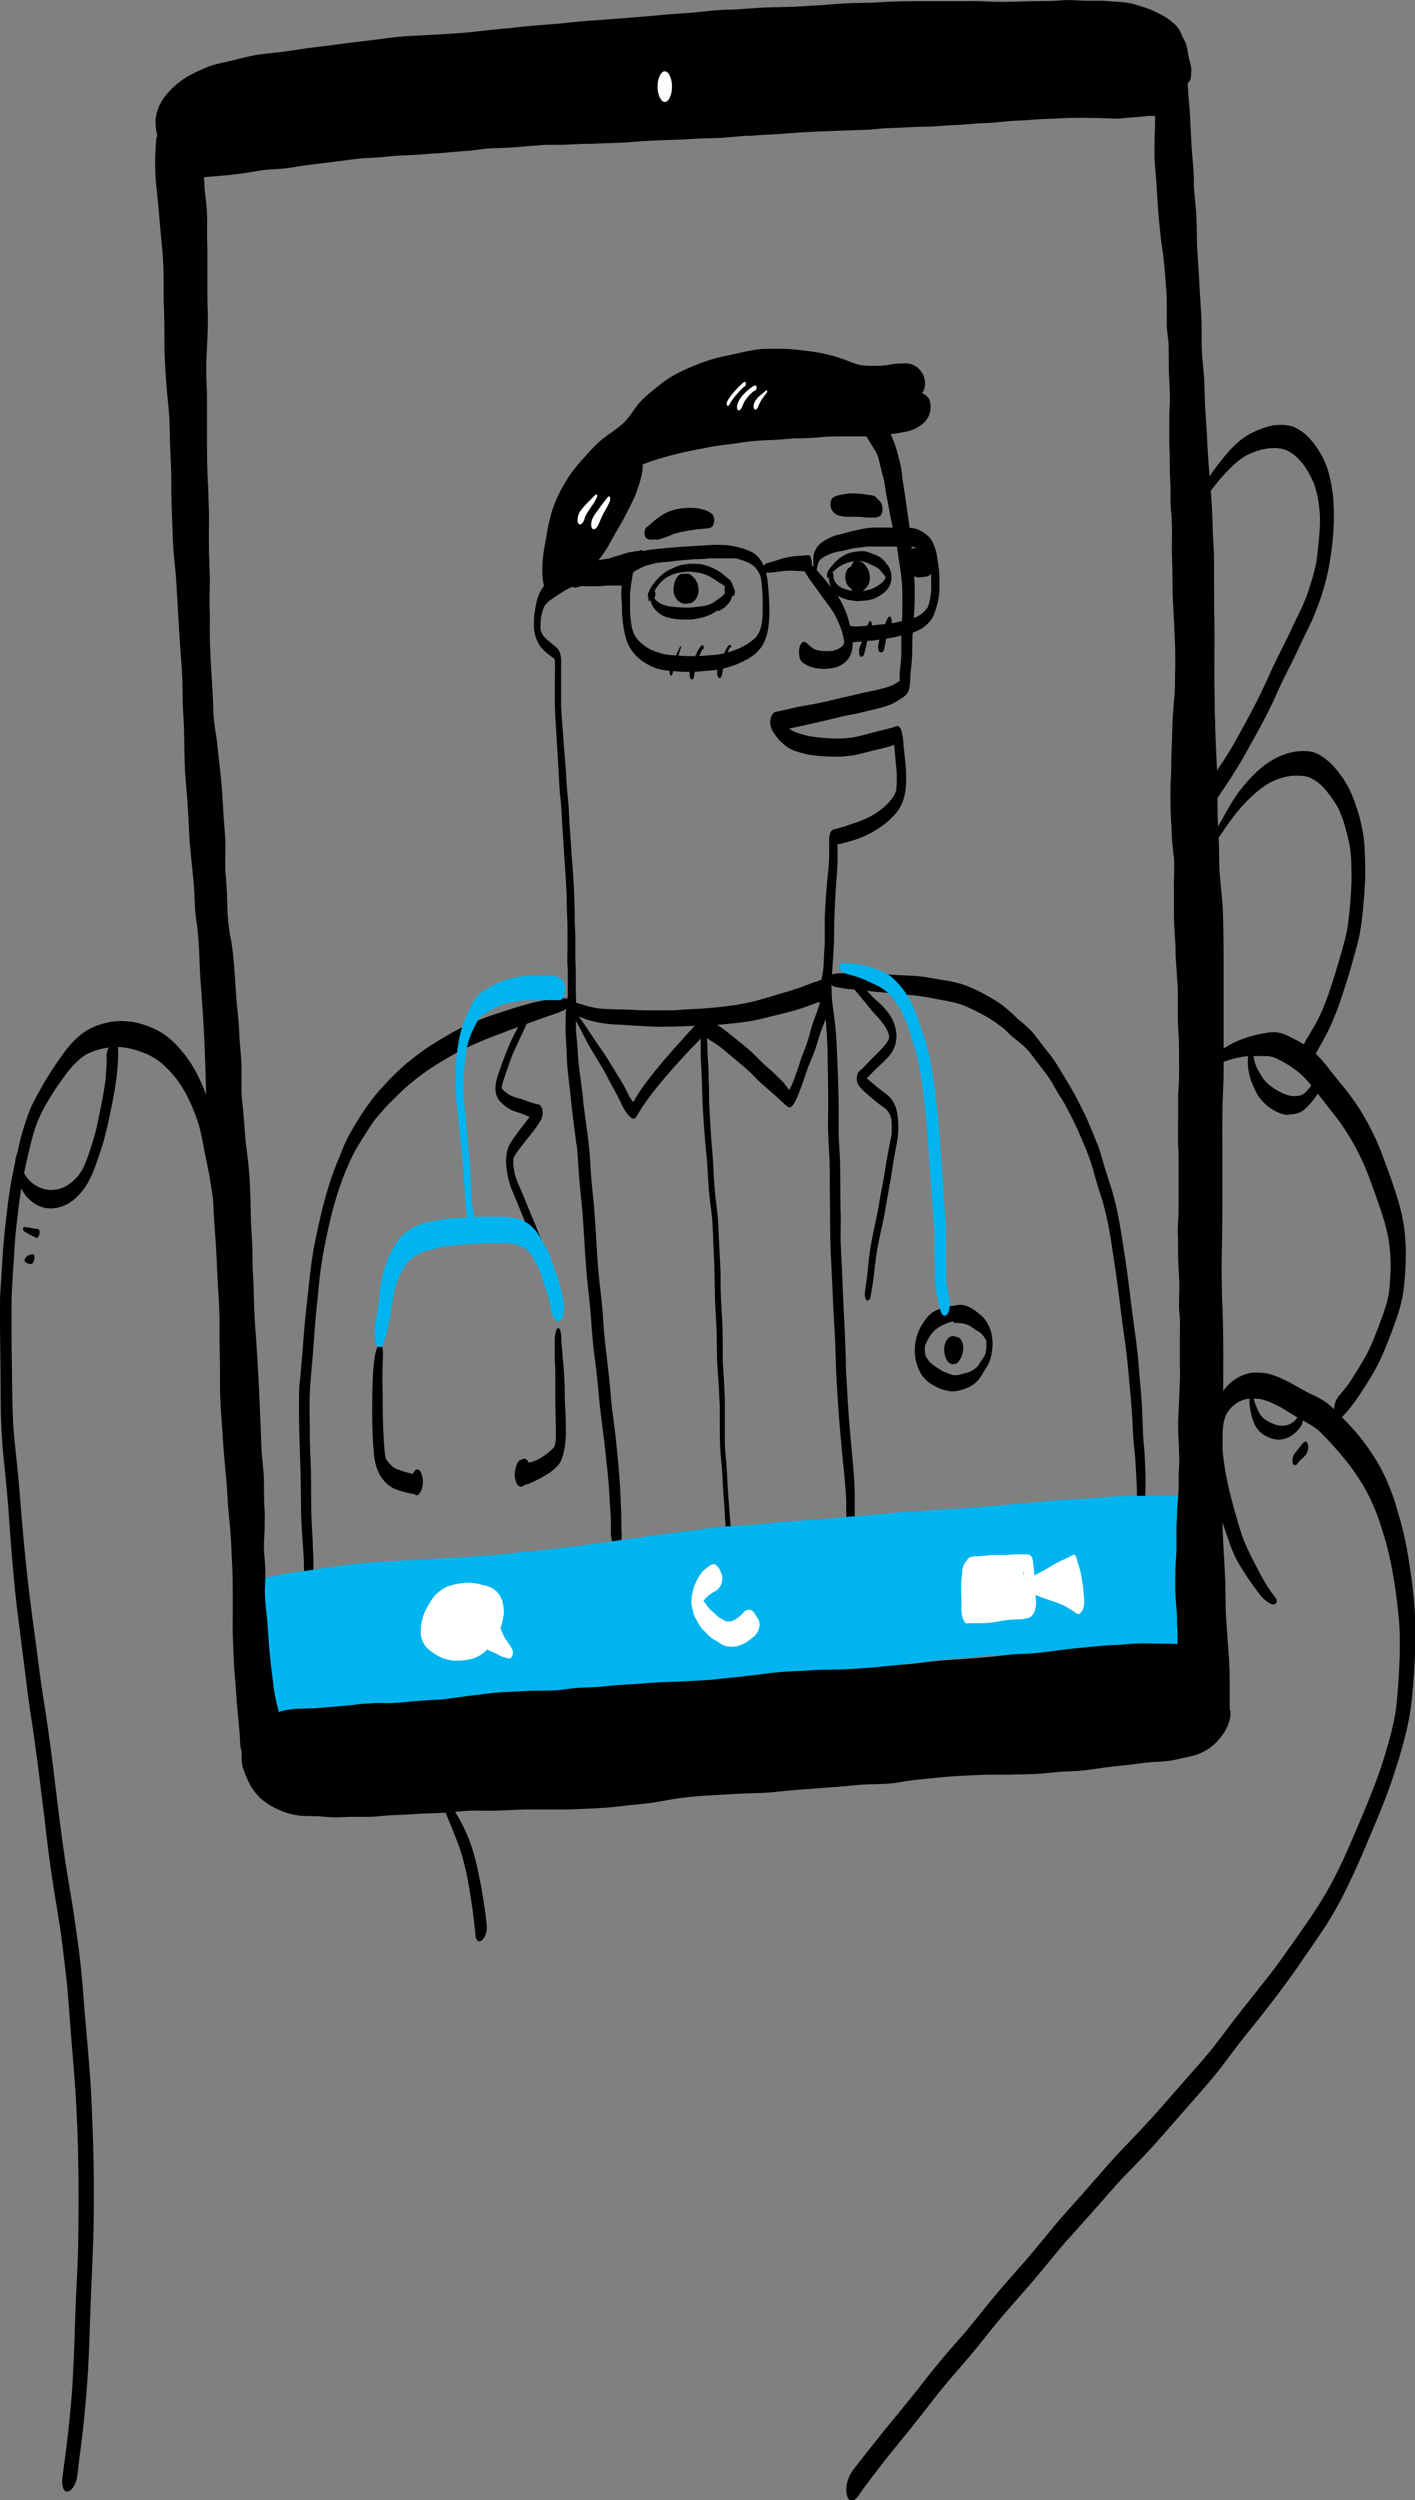 <?xml version="1.0" encoding="UTF-8"?> <svg xmlns="http://www.w3.org/2000/svg" viewBox="0 0 280.12 494.62"><rect x="0" y="0" width="280.12" height="494.62" fill="#808080" stroke="none"/> <defs> <style>.cls-1{fill:#00b5ef;}.cls-2{fill:#fff;}</style> </defs> <g id="Слой_2" data-name="Слой 2"> <g id="Слой_1-2" data-name="Слой 1"> <path d="M161.74,132.22a6.11,6.11,0,0,1-2.88-1.19,1.77,1.77,0,0,1-.57-1,4.07,4.07,0,0,1-.06-1.63,2.2,2.2,0,0,1,.49-1.2.58.58,0,0,1,.78-.13c.34.27.65.58,1,.87a4.44,4.44,0,0,0,.62.45,5.12,5.12,0,0,0,1.08.31,9.39,9.39,0,0,0,2.54.06,5.41,5.41,0,0,0,1.22-.39,4.9,4.9,0,0,0,.67-.45,3.83,3.83,0,0,0,.28-.29l.13-.21a.83.83,0,0,0,.07-.13c0-.07,0-.15,0-.22,0-.34-.1-.68-.16-1s-.19-.81-.3-1.21-.33-.93-.52-1.39c-.26-.63-.55-1.25-.87-1.85a16.44,16.44,0,0,0-1.13-1.72l0,0c-1-1.35-2-2.73-3-4.13-.47-.66-1-1.31-1.39-2l-.6-1a2.29,2.29,0,0,1-.35-1.17c0-.34.07-.86.42-1,.14-.07.3,0,.41.09a2.67,2.67,0,0,1,.67.63c.42.46.85.89,1.27,1.34s1,1.1,1.46,1.66.93,1.17,1.4,1.74a18,18,0,0,1,1.42,1.84,16.25,16.25,0,0,1,1.18,2.17,19.58,19.58,0,0,1,.85,2.2c.23.77.42,1.53.58,2.31a16.49,16.49,0,0,1,.32,2.09,7.82,7.82,0,0,1,0,1.28,5.9,5.9,0,0,1-.43,1.7,4.11,4.11,0,0,1-1.4,1.64,4.76,4.76,0,0,1-1.79.81,11.56,11.56,0,0,1-1.67.22h-.46A9.67,9.67,0,0,1,161.74,132.22Z"></path> <path d="M135.22,119.39a2.74,2.74,0,0,1-.4-.15,2.33,2.33,0,0,1-.61-.41,3.3,3.3,0,0,1-.77-1.33,2.54,2.54,0,0,1-.06-1.34v0a4.13,4.13,0,0,1,.24-1.19,3,3,0,0,1,.53-.93,1.26,1.26,0,0,1,1.2-.5,1.79,1.79,0,0,1,.69.34,3.18,3.18,0,0,1,1,1.52,5,5,0,0,1,.23,1.08,4,4,0,0,1-.08,1.42,2.42,2.42,0,0,1-.67,1.22,1.52,1.52,0,0,1-.53.29,1,1,0,0,1-.35.06A2.63,2.63,0,0,1,135.22,119.39Z"></path> <path d="M169,117a2.54,2.54,0,0,1-.91-1.35,4.39,4.39,0,0,1,.3-3.44c.27-.47.89-1.14,1.51-.87a1,1,0,0,1,.31.21.41.41,0,0,1,.47,0,3.18,3.18,0,0,1,1,2,4.27,4.27,0,0,1,0,1.67,3.45,3.45,0,0,1-.49,1.26,1.72,1.72,0,0,1-1.27.82h-.07A1.72,1.72,0,0,1,169,117Z"></path> <path d="M128.32,118.08a.9.9,0,0,1,0-.72c.15-.32.28-.65.46-1a7.22,7.22,0,0,1,.55-.81A14.46,14.46,0,0,1,130.7,114a7.93,7.93,0,0,1,1.61-1.16,13,13,0,0,1,1.9-.86,6.88,6.88,0,0,1,1-.29c.32,0,.65-.09,1-.12a13.6,13.6,0,0,1,2,0,5.8,5.8,0,0,1,.92.12c.3.07.59.17.89.27a10.39,10.39,0,0,1,1.84.81,7.38,7.38,0,0,1,1.11.69,9,9,0,0,1,1,1,7.49,7.49,0,0,1,.86,1.09,6.43,6.43,0,0,1,.54,1,1.52,1.52,0,0,1,0,1.11c-.05.11-.15.25-.29.25s-.24-.14-.29-.25-.07-.18-.1-.27a2.44,2.44,0,0,0-.14-.28,6.65,6.65,0,0,0-.36-.56c-.2-.26-.44-.48-.66-.73s-.52-.55-.8-.8a7.19,7.19,0,0,0-.86-.58c-.3-.18-.61-.35-.92-.52s-.83-.37-1.26-.54a6.34,6.34,0,0,0-1.19-.38,10.66,10.66,0,0,0-1.69-.11,12,12,0,0,0-1.8.11,10.16,10.16,0,0,0-2.57.94,6.93,6.93,0,0,0-.75.43c-.26.18-.51.38-.76.59l0,0a13,13,0,0,0-1.53,1.7l0,0a5,5,0,0,0-.38.56c-.15.28-.28.58-.42.87,0,.06-.08.15-.17.15S128.35,118.14,128.32,118.08Z"></path> <path d="M135.26,122.57a11.59,11.59,0,0,1-2.87-.37,5.08,5.08,0,0,1-1.4-.54,5.32,5.32,0,0,1-1.24-1,3.74,3.74,0,0,1-.75-1.2,3.34,3.34,0,0,1-.27-1.71,2,2,0,0,1,.23-.65.5.5,0,0,1,.15-.18l0,0a.37.37,0,0,1,.19-.18c.27-.09.39.35.42.53a1.22,1.22,0,0,1-.18,1l0,0,0,.06.12.18a2.35,2.35,0,0,0,.3.33,5.29,5.29,0,0,0,.92.62,7.23,7.23,0,0,0,1.64.5,26.1,26.1,0,0,0,3.54.24,11.22,11.22,0,0,0,1.74-.12c.57-.08,1.14-.14,1.71-.23a5.55,5.55,0,0,0,1.48-.52,8.52,8.52,0,0,0,1.06-.71c.32-.26.68-.47,1-.74.11-.11.21-.22.31-.34l.12-.18v-.17a.53.53,0,0,0,0-.13v0a2.42,2.42,0,0,1,0-.89,1.19,1.19,0,0,1,.38-.8c.22-.15.42,0,.55.18a1.91,1.91,0,0,1,.25,1,8.27,8.27,0,0,1,0,.86,3.61,3.61,0,0,1-.28,1.26,4.68,4.68,0,0,1-1.55,1.45c-.35.25-.67.52-1,.77a8,8,0,0,1-1.06.63,10.2,10.2,0,0,1-2.7.84,14.64,14.64,0,0,1-1.48.21c-.3,0-.61,0-.92,0Z"></path> <path d="M169.88,118.94a19.62,19.62,0,0,1-2-.28,6.84,6.84,0,0,1-1.69-.61,2.81,2.81,0,0,1-.82-.59,3.72,3.72,0,0,1-.59-.78,8,8,0,0,1-.41-.9,4.64,4.64,0,0,1-.26-1.1c0-.21,0-.43,0-.65V114l0,0,0,.07v0c0,.09-.05.22-.14.26a.09.09,0,0,1-.11,0,.61.61,0,0,1-.15-.43,1.93,1.93,0,0,1,.27-1,4.81,4.81,0,0,1,.63-.87,10.67,10.67,0,0,1,1.53-1.55,5.74,5.74,0,0,1,.9-.58,5.15,5.15,0,0,1,1-.46,9.44,9.44,0,0,1,2.11-.38,4.77,4.77,0,0,1,1,0,4,4,0,0,1,1,.27c.3.12.59.25.89.36a7,7,0,0,1,1,.43,5.33,5.33,0,0,1,1.45,1.39,4.09,4.09,0,0,1,.61.92,3.76,3.76,0,0,1,.36,1.39,3.87,3.87,0,0,1-.29,1.93,4.3,4.3,0,0,1-.59.93,6.16,6.16,0,0,1-1.63,1.28,6.42,6.42,0,0,1-.9.47,7.13,7.13,0,0,1-1,.26,7.45,7.45,0,0,1-1.56.17Zm-.27-2a6.48,6.48,0,0,0,1.7-.1l-.08,0c.32-.06.62-.14.93-.22a4.09,4.09,0,0,0,.79-.27,8.58,8.58,0,0,0,1.68-1.11,2.73,2.73,0,0,0,.33-.35c.09-.12.17-.24.25-.37l.09-.19v0h0v-.11a.19.19,0,0,1,0-.07l-.06-.12-.15-.21a10.93,10.93,0,0,0-1.1-1.25,3.54,3.54,0,0,0-.65-.44c-.42-.21-.85-.38-1.26-.59a6,6,0,0,0-.69-.3,5.39,5.39,0,0,0-.66-.18,8.15,8.15,0,0,0-2.26.08,5.11,5.11,0,0,0-.87.25,8.71,8.71,0,0,0-.94.42,5.4,5.4,0,0,0-.65.4c-.25.18-.48.37-.7.56l0,0,0,0h0l-.49.45a.43.43,0,0,1,0,.07,1.37,1.37,0,0,1,.19.63c0,.1,0,.19,0,.29s0,.06,0,.1v0c0,.13.09.25.14.38s.15.34.24.51l.12.18a4.79,4.79,0,0,0,.43.47,3,3,0,0,0,.48.31l0,0a6.26,6.26,0,0,0,1.63.6h0C168.57,116.81,169.09,116.88,169.61,116.92Z"></path> <path d="M142,120.51a1.62,1.62,0,0,1-.21-.71,1.91,1.91,0,0,1,.1-.82.66.66,0,0,1,.33-.43l.23-.11a5.12,5.12,0,0,0,.87-.59,4.51,4.51,0,0,0,.47-.51,5.85,5.85,0,0,0,.34-.48l0,0a.14.14,0,0,0,0-.06,2.5,2.5,0,0,0,.07-.26l-.05,0c-.25-.22-.52-.44-.78-.65a8.2,8.2,0,0,0-.93-.6c-.35-.21-.68-.44-1-.66s-.68-.41-1-.6a8.53,8.53,0,0,0-2.18-.75l-1-.11a4.86,4.86,0,0,0-.93-.07c-.32,0-.63,0-1,.08l-1,.13a7.85,7.85,0,0,0-.95.26,7.27,7.27,0,0,0-.91.38h0a5.55,5.55,0,0,0-1.15.75l0,0-.12.11,0,0-.14.12,0,0a8.12,8.12,0,0,0-.87,1h0a17.09,17.09,0,0,0-1,1.61l0,0c-.16.3-.32.59-.45.9,0,.06,0,.13-.07.2a.39.39,0,0,1-.07.3c-.05,0-.09,0-.12,0a.51.51,0,0,1-.12-.43,4.15,4.15,0,0,1,.14-.61,7.07,7.07,0,0,1,.4-1,14.29,14.29,0,0,1,1.17-2,5.78,5.78,0,0,1,1.49-1.55,7,7,0,0,1,.95-.56,7.47,7.47,0,0,1,.92-.39,8.22,8.22,0,0,1,1.09-.26l1.12-.18h0a4.94,4.94,0,0,1,.77-.12,8.53,8.53,0,0,1,.88,0c.29,0,.59,0,.88,0a7.94,7.94,0,0,1,.85.15c.29.07.58.13.86.21a6.1,6.1,0,0,1,.82.28,14.11,14.11,0,0,1,1.46.72l.19.1-.07,0c.29.15.59.28.88.44a5.78,5.78,0,0,1,.8.57,4.16,4.16,0,0,1,.64.54,2.37,2.37,0,0,1,.45,1,3.71,3.71,0,0,1,0,1.69,4.76,4.76,0,0,1-.42,1.22,4.7,4.7,0,0,1-1.33,1.51,5.23,5.23,0,0,1-1.08.62l-.08,0A.45.45,0,0,1,142,120.51Z"></path> <path d="M135.82,119.29a3,3,0,0,1-1.64-1,2.88,2.88,0,0,1-.12-3,2.14,2.14,0,0,1,.24-.79,1.91,1.91,0,0,1,2-1,1.37,1.37,0,0,1,.43.23,1.46,1.46,0,0,1,.21.16,5.22,5.22,0,0,1,.48.46,3.36,3.36,0,0,1,.8,1.74,3.1,3.1,0,0,1-.62,2.62,2.46,2.46,0,0,1-.76.56,1.3,1.3,0,0,1-.52.1A2.33,2.33,0,0,1,135.82,119.29Zm.57-1.91a1.82,1.82,0,0,0,.3-.11,2.11,2.11,0,0,0,.31-.21l.21-.23a.35.35,0,0,0,0-.08h0a.36.36,0,0,0-.07-.1,2.61,2.61,0,0,0-.27-.3,3.51,3.51,0,0,0-.4-.27,2.13,2.13,0,0,0-.35-.14h-.24a1.31,1.31,0,0,0-.32.1,2.71,2.71,0,0,0-.35.24.67.67,0,0,0-.14.15l-.1.14a.42.42,0,0,1-.46.23.36.36,0,0,1-.18-.12h0l0,.07.15.16.25.18a3.25,3.25,0,0,0,.73.23A2.9,2.9,0,0,0,136.39,117.38Z"></path> <path d="M169.22,116.76a2.45,2.45,0,0,1-1.53-1.15,3.11,3.11,0,0,1-.35-1.23,3,3,0,0,1,.27-1.49,1.6,1.6,0,0,1,1-.86,2.73,2.73,0,0,1,.1-.41.88.88,0,0,1,.43-.55,2,2,0,0,1,2.32,1,3.49,3.49,0,0,1,.74,2.08,2.79,2.79,0,0,1-1.2,2.53,1.92,1.92,0,0,1-.94.23A3.59,3.59,0,0,1,169.22,116.76Zm1.21-2.43a1.73,1.73,0,0,0,.37-.11l.11-.08h0l-.2-.21-.12-.09a.38.38,0,0,1-.22.21c-.16,0-.29-.08-.37-.23h0a1.61,1.61,0,0,0-.29-.09h-.16l-.24.08a.28.28,0,0,1-.2,0l-.16.07-.16.1a6,6,0,0,0,1.25.35A2.54,2.54,0,0,0,170.43,114.33Z"></path> <path d="M129.62,106.62a.69.69,0,0,1-.25-.31,2.23,2.23,0,0,1-.17-.72c0-.1,0-.2,0-.31l-.23.19-.48.48c0,.21-.21.61-.49.51s-.36-.55-.38-.8a1.48,1.48,0,0,1,.21-1,3,3,0,0,1,.58-.65l.7-.64a16.14,16.14,0,0,1,1.39-1.08,9.07,9.07,0,0,1,3.24-1.51,13.53,13.53,0,0,1,1.91-.28,12,12,0,0,1,1.8,0,8.36,8.36,0,0,1,1.85.33,4.63,4.63,0,0,1,1.45.7,2.22,2.22,0,0,1,.4.41,1.72,1.72,0,0,1,.19.49,2.13,2.13,0,0,1,0,.94,1.25,1.25,0,0,1-.52.94,2.28,2.28,0,0,1-.93.23c-.79.1-1.59.12-2.37.24l-2.2.37h.1a15.11,15.11,0,0,0-1.77.4c-.55.16-1.09.38-1.63.58s-.89.37-1.36.52a3.57,3.57,0,0,1-.47.11.65.65,0,0,1-.19,0A.77.77,0,0,1,129.62,106.62Z"></path> <path d="M128.61,106.75a1.26,1.26,0,0,1-.43-.13,1.2,1.2,0,0,1-.37-.34,1.35,1.35,0,0,1-.19-.54,1.78,1.78,0,0,1,0-.65,1.17,1.17,0,0,1,.35-.75,1.47,1.47,0,0,1,.5-.25,4.75,4.75,0,0,1,1-.24,1.55,1.55,0,0,1,.92.16,3.81,3.81,0,0,1,.41.29h0a.19.19,0,0,1,.15.07c.6-.17,1.19-.38,1.79-.57.16-.05.28.06.37.19a1.3,1.3,0,0,1,.19.67,1.88,1.88,0,0,1-.08.78.64.64,0,0,1-.32.41l-1,.38a6.57,6.57,0,0,1-1,.28c-.37.07-.73.12-1.09.17a8.3,8.3,0,0,1-1,.1Z"></path> <path d="M170,102.24c-.58,0-1.17,0-1.75,0a7.4,7.4,0,0,1-1.76-.16,2.3,2.3,0,0,1-2-2.9,1.27,1.27,0,0,1,.58-.87,5.25,5.25,0,0,1,1.1-.36c.45-.11.91-.19,1.37-.26a10.61,10.61,0,0,1,2.64,0c.5,0,1,.11,1.51.18l.62.09a2.2,2.2,0,0,1,1,.3.77.77,0,0,1,.27.39,2.41,2.41,0,0,1,.4.29,2.29,2.29,0,0,1,.72,1.82,1.61,1.61,0,0,1-.57,1.39,2.88,2.88,0,0,1-.81.23,5.37,5.37,0,0,1-.8,0C171.67,102.44,170.85,102.29,170,102.24Z"></path> <path d="M112.92,199.94a3.19,3.19,0,0,1-.51-2.2v0c0-1.1,0-2.2,0-3.3s0-2.31-.07-3.46,0-2.2,0-3.3,0-2.31,0-3.47l0-.79c0-1.2-.09-2.41-.12-3.62s0-2.35-.09-3.52h0c-.09-2.29-.27-4.58-.43-6.86-.08-1.15-.13-2.3-.21-3.44s-.16-2.29-.22-3.44-.11-2.22-.2-3.33-.23-2.14-.3-3.21c-.14-2.28-.24-4.56-.39-6.84q-.12-1.75-.21-3.51c-.06-1.14-.15-2.28-.21-3.42s-.12-2.36-.12-3.53,0-2.34,0-3.52c0-1.39.06-2.79,0-4.19,0-.17,0-.35,0-.53l-.16-.17c-.38-.31-.78-.58-1.16-.89a9.49,9.49,0,0,1-1.52-1.45,7.44,7.44,0,0,1-1.29-4.63c0-.63,0-1.27.1-1.89s.19-1.26.32-1.89a8.24,8.24,0,0,1,1.44-3.48,1,1,0,0,1,.13-.16,9.86,9.86,0,0,1-.3-2,17.17,17.17,0,0,1,0-2.27c0-.74.11-1.47.2-2.2s.22-1.4.34-2.09.23-1.36.35-2a34.48,34.48,0,0,1,1-4.27,26.13,26.13,0,0,1,1.58-3.79c.32-.65.7-1.29,1.07-1.91s.74-1.21,1.15-1.78a36.82,36.82,0,0,1,2.8-3.33,32.09,32.09,0,0,1,3-3.09c.68-.59,1.43-1.09,2.16-1.62s1.54-1.12,2.26-1.74A16.27,16.27,0,0,0,124.86,82c.4-.53.77-1.09,1.17-1.62a14.56,14.56,0,0,1,1.43-1.61c.51-.49,1.06-.94,1.6-1.39s1.11-.89,1.66-1.33a20.26,20.26,0,0,1,3.57-2.29c1.25-.62,2.51-1.18,3.8-1.68A34.21,34.21,0,0,1,142,70.78c1.34-.33,2.71-.57,4.06-.88a35.12,35.12,0,0,1,4.21-.8C151,69,151.7,69,152.4,69s1.38,0,2.07,0a31.45,31.45,0,0,1,3.63.23c1.11.12,2.23.24,3.33.43h0a32.67,32.67,0,0,1,4.5,1.05c.74.24,1.46.52,2.19.79l1.06.4a9.3,9.3,0,0,0,1.15.31,15,15,0,0,0,1.76.16c.68,0,1.35,0,2,0,1.26-.06,2.5-.34,3.75-.46.28,0,.56,0,.84,0a5.38,5.38,0,0,1,1.06,0,4.15,4.15,0,0,1,.92.24,4,4,0,0,1,.88.5,3.93,3.93,0,0,1,1.32,1.77,3.84,3.84,0,0,1,.16,2.32,3.32,3.32,0,0,1-.48,1.07,2.46,2.46,0,0,1,1.49,1.4,4.33,4.33,0,0,1-1.33,4.6A7.94,7.94,0,0,1,181,84.88a8,8,0,0,1-2,.58,18.46,18.46,0,0,1-2.08.36l-.59.05a22.8,22.8,0,0,1,1.39,4h0a23.86,23.86,0,0,1,.6,2.39c.14.73.23,1.48.31,2.22.19,1.46.46,2.9.65,4.36s.43,3,.64,4.49.38,3.24.53,4.88.3,3.08.45,4.62a56.57,56.57,0,0,1,.15,6.38c-.05,2.35-.31,4.69-.42,7-.05,1.56,0,3.11-.14,4.66-.07.79-.17,1.58-.24,2.37,0,.54-.06,1.08-.08,1.63a7.6,7.6,0,0,1-.2,1.41,2.27,2.27,0,0,1-.6,1.17,4.56,4.56,0,0,1-.89.68,20.24,20.24,0,0,1-1.79,1.08,15.77,15.77,0,0,1-2.13.74c-.7.21-1.41.38-2.12.54s-1.58.39-2.36.57-1.61.32-2.41.48-1.46.33-2.18.5c-3.05.73-6.09,1.45-9.16,2.06l-.14,0a7.81,7.81,0,0,0,.82.55,11.81,11.81,0,0,0,2,.68c.6.16,1.21.3,1.83.41a38.16,38.16,0,0,0,3.86.34,22.23,22.23,0,0,0,4.08-.18c1.49-.27,2.94-.71,4.41-1.08l2.26-.57c.56-.14,1.13-.27,1.67-.46a1.89,1.89,0,0,1,.51-.16c.46,0,.71.61.82.95a11.57,11.57,0,0,1,.39,2.56c.14,1.51.33,3,.45,4.53a25.89,25.89,0,0,1,.08,2.78,14.14,14.14,0,0,1-.22,2.52,9.17,9.17,0,0,1-.78,2.39,8,8,0,0,1-1.28,1.83,15.25,15.25,0,0,1-3.68,3,19.75,19.75,0,0,1-4.05,1.92c-.73.23-1.46.42-2.19.63a14,14,0,0,1-1.4.31,53.8,53.8,0,0,1-.13,6.35c-.23,2.59-.34,5.19-.45,7.78h0c0,.09,0,.19,0,.29-.05,1.44-.06,2.88-.08,4.32s-.17,3-.23,4.43V190c-.05,1.14-.15,2.27-.2,3.41a.28.28,0,0,0,0,.09,3.67,3.67,0,0,1-.28,1.77c-.14.28-.38.62-.71.62a.45.45,0,0,1-.16,0c-.44-.14-.63-.71-.73-1.11a4,4,0,0,1,.05-2.12c0-.17.06-.34.08-.52.08-.73.13-1.47.16-2.21v.31c0-1.15.12-2.29.17-3.44,0-1.3,0-2.61,0-3.91,0-1.45.08-2.91.17-4.35s.2-2.78.32-4.17.28-2.62.35-3.94.06-2.5.06-3.74a4.79,4.79,0,0,1,.24-2,1.14,1.14,0,0,1,.94-.67,33.45,33.45,0,0,0,3.4-1.06,22.44,22.44,0,0,0,3.27-1.29,16.78,16.78,0,0,0,3-2,15.51,15.51,0,0,0,1.57-1.67,7.48,7.48,0,0,0,.43-.66l.24-.5.12-.33.09-.37c0-.1,0-.2,0-.3,0-.3.05-.59.07-.89,0-.62,0-1.24,0-1.86-.06-1-.19-2-.28-3.08s-.14-1.78-.23-2.67a7.61,7.61,0,0,1-.75.28c-.72.21-1.45.4-2.18.57s-1.56.37-2.34.57-1.5.41-2.26.56a21.05,21.05,0,0,1-4.76.36c-.8,0-1.6-.07-2.41-.13a16.93,16.93,0,0,1-2.23-.26c-.68-.14-1.36-.32-2-.51a7.13,7.13,0,0,1-2.25-1,10.31,10.31,0,0,1-2.86-3.13,3,3,0,0,1-.44-1.14,3.08,3.08,0,0,1,.46-2.35c.31-.37.85-.38,1.28-.47,1.52-.31,3-.74,4.54-1s3-.52,4.51-.86,3-.74,4.55-1.07,3.16-.76,4.76-1.06c.68-.13,1.35-.3,2-.48a12.23,12.23,0,0,0,2.07-.68,9.5,9.5,0,0,0,1.4-.85c0-.48,0-1,0-1.45s.12-1.24.18-1.86.11-1.23.14-1.84c0-1,0-2,0-2.94,0-1.18.08-2.35.13-3.53l.06-1.54c0-.12,0-.23,0-.34v0c0-.09,0-.18,0-.27v.19c.05-1.38,0-2.77,0-4.15,0-.94-.09-1.87-.19-2.8s-.27-2.13-.45-3.19-.3-2.25-.51-3.37c-.44-2.06-.95-4.12-1.34-6.19-.2-1.06-.39-2.12-.6-3.17s-.31-2-.48-3c-.18-.79-.41-1.55-.6-2.33s-.35-1.55-.56-2.31c-.06-.19-.12-.37-.19-.55s-.25-.52-.39-.77c-.51-.88-1.09-1.72-1.57-2.61a3.79,3.79,0,0,1-.18-.34H171c-1.39,0-2.79,0-4.18,0s-2.69,0-4,.13c-.71.07-1.41.14-2.12.17s-1.45.06-2.18.07-1.45,0-2.17.09l-1.94.16c-1.38.1-2.78.13-4.17.22-.71.05-1.42.11-2.14.2l-.78.11a.32.32,0,0,1-.14,0l-1.12.18c-1.31.19-2.63.32-3.94.54l-.25,0c-1.2.21-2.4.45-3.6.68s-2.6.51-3.88.82-2.48.62-3.71,1c-.59.17-1.18.36-1.76.55-.27.09-.54.18-.81.29l-.32.14a1.27,1.27,0,0,1-.38.11.3.3,0,0,1-.18,0c0,.3,0,.59,0,.89a17,17,0,0,1-.86,3.58c-.17.52-.34,1-.54,1.55s-.5,1.13-.77,1.69c-.5,1-1,2-1.52,3-.67,1.25-1.43,2.45-2.12,3.68-.45.81-.87,1.65-1.36,2.43s-1.09,1.6-1.68,2.37l0,0-.22.29v0l0,0v0h0c-.38.49-.75,1-1.11,1.51a13.33,13.33,0,0,1-1.27,1.62,8,8,0,0,1-1.64,1.24c-.57.34-1.18.6-1.78.89a19.3,19.3,0,0,0-2,1.24c-.6.42-1.24.79-1.81,1.26-.17.17-.33.34-.49.52s-.23.32-.33.49a2.56,2.56,0,0,0-.11.24c-.08.2-.14.4-.21.6s-.16.6-.23.91l-.12.73-.06.86q0,.36,0,.72a1.09,1.09,0,0,0,0,.18l0,.19.09.38c0,.06.05.13.07.2l.18.38a4,4,0,0,0,.22.34,9.38,9.38,0,0,0,.82.85c.4.34.82.66,1.23,1a4.56,4.56,0,0,1,1,1,4.48,4.48,0,0,1,.47,2.2c0,.62,0,1.25,0,1.87,0,1.1,0,2.19,0,3.29s0,2.34,0,3.51v.08c.1,2.24.3,4.48.46,6.72s.38,4.48.52,6.73c.06,1.13.12,2.27.22,3.4s.23,2.22.3,3.33.11,2.19.17,3.29.17,2.27.24,3.4.13,2.32.23,3.47.18,2.22.25,3.33c.16,2.37.23,4.73.3,7.1,0,.48,0,1,0,1.43,0,1.12.1,2.24.12,3.36s0,2.28,0,3.42.06,2.32.09,3.48,0,2.28,0,3.42c0,.75,0,1.51,0,2.27,0,.11,0,.22,0,.33a3.14,3.14,0,0,1-.23,1.77.9.9,0,0,1-.47.51l-.13,0A.54.54,0,0,1,112.92,199.94Z"></path> <path d="M136,132.91c-1.33,0-2.65-.13-4-.27a11.7,11.7,0,0,1-1.84-.35,10.67,10.67,0,0,1-1.84-.8,9.07,9.07,0,0,1-1.83-1.24,10,10,0,0,1-1.26-1.34,7.74,7.74,0,0,1-1-1.76,12.45,12.45,0,0,1-.62-2.14,26.72,26.72,0,0,1-.49-4.28c0-.35,0-.71,0-1.06,0-.58-.1-1.15-.12-1.73a16.87,16.87,0,0,1,.11-2.25,30.5,30.5,0,0,1,.48-3.3A7.07,7.07,0,0,1,124,111l.15-.34a2.43,2.43,0,0,1,0-.61c0-.16.12-.41.28-.5a.6.6,0,0,1,.22-.06h0l.08,0a.26.26,0,0,1,.26.06l.34-.07a5.6,5.6,0,0,1,1.19-.56l.3-.07a.52.52,0,0,1,.51.17l.84-.16c1.3-.23,2.62-.33,3.94-.45,2.63-.25,5.28-.39,7.92-.55a27.63,27.63,0,0,1,3.86,0,16.93,16.93,0,0,1,2.13.37,12.33,12.33,0,0,1,2,.63,5.58,5.58,0,0,1,3,2.74,11.67,11.67,0,0,1,1,4c.15,1.37.22,2.75.27,4.12a23.41,23.41,0,0,1-.19,4.43,11.32,11.32,0,0,1-.52,2.14,9,9,0,0,1-.88,1.76,8.66,8.66,0,0,1-3.11,2.55,16.69,16.69,0,0,1-3.79,1.49,16.43,16.43,0,0,1-2.06.44c-.66.09-1.32.14-2,.2-1.09.1-2.18.19-3.28.19Zm-2.32-3.25c1,.07,1.94.14,2.91.15s1.93,0,2.89-.09,2-.12,3-.28a17.4,17.4,0,0,0,4.33-1.4,13.61,13.61,0,0,0,2.43-1.6,5.3,5.3,0,0,0,.56-.6c.14-.19.26-.38.38-.58s.13-.27.2-.41.14-.38.2-.58.12-.47.17-.7.12-.68.16-1,.05-.6.07-.9c0-1,0-2.06,0-3.09s-.09-2.16-.21-3.24c0-.3-.09-.61-.14-.91s-.08-.32-.13-.48a1.55,1.55,0,0,0-.08-.23c-.08-.18-.16-.36-.25-.53s-.25-.39-.38-.58a6.31,6.31,0,0,0-.55-.61,6.13,6.13,0,0,0-.9-.6,14.62,14.62,0,0,0-3.84-1.18,22.13,22.13,0,0,0-3.82-.16c-1.38,0-2.76.1-4.14.16s-2.6.09-3.9.17-2.63.13-3.94.28c-.31,0-.61.08-.91.12a2.73,2.73,0,0,1-.15.7,1.05,1.05,0,0,1-.51.67c-.35.15-.7.29-1,.45a4.54,4.54,0,0,0-.69.45l0,0v0a2.14,2.14,0,0,0-.1.22l-.09.23c0,.07,0,.13,0,.19-.06.3-.1.59-.15.89s-.16.88-.21,1.32-.12.94-.17,1.41c0,.16,0,.31,0,.46,0,.94,0,1.89,0,2.84,0,.76.09,1.53.18,2.29,0,.28.08.55.12.83s.15.63.24.95.15.45.23.67l.19.39.4.59a8.81,8.81,0,0,0,1,1,8,8,0,0,0,1.42,1,11.65,11.65,0,0,0,2.67,1C131.92,129.55,132.82,129.6,133.72,129.66Z"></path> <path d="M124.88,114.82h0a.56.56,0,0,1-.15-.32,1.94,1.94,0,0,1,.06-.83c.1-.38.2-.77.33-1.14a1.83,1.83,0,0,1,.58-.77l.44-.33,1-.65a6.39,6.39,0,0,1,1-.58c.36-.16.73-.29,1.1-.43a9.56,9.56,0,0,1,1.07-.35,10.91,10.91,0,0,1,1.12-.19c.76-.1,1.51-.22,2.27-.34.37,0,.74-.08,1.12-.1l1-.1a18.94,18.94,0,0,1,2.13-.06H139l1.07,0a18,18,0,0,1,1.94,0c.69,0,1.38.07,2.07.09.35,0,.69,0,1,0l1,0a5.83,5.83,0,0,1,.84,0c.28.05.57.1.85.17a6.55,6.55,0,0,1,.89.27l.47.22a2.24,2.24,0,0,1,.43.33,8.07,8.07,0,0,1,.67.64,5.57,5.57,0,0,1,.58.93,1.63,1.63,0,0,1,.1,1.35.59.59,0,0,1-.29.38.33.33,0,0,1-.35-.18c-.16-.25-.29-.53-.46-.77s-.19-.19-.29-.29l-.52-.51-.24-.17a7.68,7.68,0,0,0-1.13-.42c-.16,0-.32-.07-.49-.11l-.46-.1a4,4,0,0,0-.85,0c-.33,0-.66,0-1,0-.71,0-1.42,0-2.13,0h-.64c-.44,0-.89,0-1.34,0-.68,0-1.35.13-2,.15s-1.37,0-2.06.08-1.4.14-2.1.19-1.48.17-2.22.25-1.42.1-2.11.2-1.22.3-1.83.44a7.21,7.21,0,0,0-.93.3c-.27.11-.52.24-.78.37h0l-.55.29a4.37,4.37,0,0,0-.65.4l-.11.12a3,3,0,0,0-.24.38c0,.09-.09.18-.13.27l0,.08a.54.54,0,0,1,.09.26c0,.12,0,.33-.12.41H125A.11.11,0,0,1,124.88,114.82Z"></path> <path d="M151.58,113.38a.45.45,0,0,1-.28-.2l-.05-.09a1.47,1.47,0,0,1-.07-1,.75.75,0,0,1,.3-.48,2.57,2.57,0,0,1,.45-.2c.35-.12.71-.23,1.06-.33.76-.23,1.52-.48,2.29-.68a13.88,13.88,0,0,1,2.32-.39l1.19-.09c.38,0,.76-.07,1.15-.09s.44.27.54.48a2.62,2.62,0,0,1,.23,1.14,2.64,2.64,0,0,1-.23,1.14c-.1.2-.28.49-.54.47-.76,0-1.5-.1-2.25-.12a17.78,17.78,0,0,0-2.31,0c-.74.07-1.48.19-2.21.28-.35,0-.7.07-1.06.08h-.28Z"></path> <path d="M168.19,127.13a.79.79,0,0,1-.42-.46,2.57,2.57,0,0,1-.23-1.13,2.84,2.84,0,0,1,.15-1,1,1,0,0,1,.5-.64,1,1,0,0,1,.63,0,7.41,7.41,0,0,0,1.49,0l.83-.07c.31,0,.62-.07.94-.08s.65,0,1-.05.65-.08,1-.12c.72-.08,1.45-.12,2.17-.23,1-.17,1.9-.4,2.85-.58a10.36,10.36,0,0,0,1.43-.37,10.9,10.9,0,0,0,1.22-.52,4.88,4.88,0,0,0,.88-.6,10.26,10.26,0,0,0,.94-1l.09-.13c.1-.27.18-.55.26-.82l0,.06,0-.07,0-.12,0,.12c.07-.24.13-.47.19-.71.1-.53.17-1.08.23-1.62,0-.17,0-.35,0-.53,0-.82,0-1.64,0-2.45l-.06-.85c-.05-.37-.12-.73-.17-1.1s-.1-.76-.17-1.14c0-.1-.05-.2-.07-.31l-.17-.45-.21-.45-.12-.19-.24-.25a5.37,5.37,0,0,0-.75-.49c-.22-.12-.45-.23-.68-.33a4.33,4.33,0,0,0-.87-.25,19,19,0,0,0-3-.07c-1,0-2.05,0-3.07,0s-1.87,0-2.81,0c-.49,0-1,.08-1.45.14l-1.48.19h0c-.45.08-.89.19-1.33.31s-1,.22-1.46.3h0l-.1,0h.07a8.68,8.68,0,0,0-1.5.38,10.22,10.22,0,0,0-1.31.58,6.8,6.8,0,0,0-.95.63l-.2.22-.12.18-.07.13c-.05.13-.09.26-.13.38s-.07.27-.1.41-.09.5-.14.75a1.14,1.14,0,0,1-.19.56.1.1,0,0,1-.14,0,1.11,1.11,0,0,1-.15-.37,6.66,6.66,0,0,1-.12-.76,10.18,10.18,0,0,1-.06-1.56,4.07,4.07,0,0,1,.68-2.29,4.72,4.72,0,0,1,1.26-1.18,13.37,13.37,0,0,1,1.43-.8,7.08,7.08,0,0,1,1.4-.5c.48-.12,1-.21,1.43-.34s.95-.29,1.44-.41,1-.21,1.46-.31,1-.22,1.54-.29a19,19,0,0,1,2.82-.1c1,0,2,0,3,0a18.29,18.29,0,0,1,3.14.09,5,5,0,0,1,.77.17,4,4,0,0,1,.8.35,7.05,7.05,0,0,1,1.16.73,4.54,4.54,0,0,1,1.1,1.21,6.13,6.13,0,0,1,.35.73,8,8,0,0,1,.33.86,10.67,10.67,0,0,1,.4,1.76c.07.5.15,1,.23,1.5a24.31,24.31,0,0,1,.22,3.41c0,.56,0,1.12,0,1.68a16.15,16.15,0,0,1-.23,1.7,15.93,15.93,0,0,1-.89,3.08,4.22,4.22,0,0,1-.57,1c-.16.2-.32.39-.49.58a6.22,6.22,0,0,1-1.24,1.05,9.32,9.32,0,0,1-2.76,1.12c-.93.21-1.84.45-2.77.66s-1.93.3-2.89.46a14.54,14.54,0,0,1-1.74.23c-.53,0-1.06.09-1.59.14s-1,.09-1.49.12c-.23,0-.47.07-.71.07A1.1,1.1,0,0,1,168.19,127.13Z"></path> <path d="M113.16,115.85a2.2,2.2,0,0,1-.25-.54l0,0,0,0a.33.33,0,0,1-.11-.1.94.94,0,0,1-.1-.55.81.81,0,0,1,.06-.31,4,4,0,0,1,.19-1.38c.12-.31.3-.71.65-.83s.49-.13.74-.2l.87-.24c.5-.13,1-.26,1.47-.43a13.31,13.31,0,0,1,1.63-.39c.59-.12,1.18-.24,1.78-.32a12.19,12.19,0,0,1,1.91,0,10.59,10.59,0,0,1,1.76.22,1.24,1.24,0,0,1,.84.49,2.68,2.68,0,0,1,.32,1.67,5.13,5.13,0,0,1-.31,1.27,4.84,4.84,0,0,1-.18.49,2.39,2.39,0,0,1-.46.88,1,1,0,0,1-.65.26l-.61,0c-.52,0-1,0-1.57,0s-1.13,0-1.69.06-1.07.08-1.6.08h-1.7a7.22,7.22,0,0,1-1-.07,4.91,4.91,0,0,1-1.34.35h0A.77.77,0,0,1,113.16,115.85Z"></path> <path d="M115.83,113.62h0c-.11,0-.17-.21-.18-.32a1,1,0,0,1,.17-.78,1.72,1.72,0,0,1,.59-.45c.39-.21.79-.4,1.19-.6s.71-.32,1.07-.45.76-.22,1.14-.32c.75-.19,1.47-.45,2.21-.68.36-.12.73-.22,1.09-.32l1.06-.34a9,9,0,0,1,1.26-.24,4.08,4.08,0,0,1,.69-.09.46.46,0,0,1,.37.25,1.72,1.72,0,0,1,.25.85,2.39,2.39,0,0,1-.11,1c-.06.18-.19.48-.41.53-.61.14-1.24.18-1.86.28l.1,0-1.28.23c-.42.07-.84.09-1.26.16s-1,.19-1.44.27l-1.46.19a14.28,14.28,0,0,0-1.56.4l-.84.27-.35.1-.27.07-.12,0Z"></path> <path d="M181.78,114.22a1.49,1.49,0,0,1-1-.45,4.3,4.3,0,0,1-.67-1,4.63,4.63,0,0,1-.44-1.41,3.27,3.27,0,0,1,.49-2.53,1.34,1.34,0,0,1,.69-.35,2.46,2.46,0,0,1,1-.11c.29,0,.58.13.88.19a5.66,5.66,0,0,1,.8.16,4,4,0,0,1,.45.15l.16.06c.43,0,.62.59.71,1a3.64,3.64,0,0,1-.08,1.91,1.43,1.43,0,0,1-.17.38,3.5,3.5,0,0,1-.18.91,1.32,1.32,0,0,1-.65.84,5.1,5.1,0,0,1-.95.16,8.77,8.77,0,0,1-1,.11Z"></path> <path d="M132.73,133.59a.71.71,0,0,1-.16-.39,1.19,1.19,0,0,1,0-.53,7.64,7.64,0,0,1,.29-.8l.24-.56.48-1.1.54-1.2.24-.52c.05-.09.09-.19.14-.29s0-.1.08-.14a.83.83,0,0,1,.16-.21s.08,0,.09.05a.52.52,0,0,1,0,.21s0,.18-.09.19c-.25.86-.57,1.7-.85,2.55s-.53,1.7-.81,2.54a.45.45,0,0,1-.16.24l-.1,0A.18.18,0,0,1,132.73,133.59Z"></path> <path d="M136.69,134.19a1.22,1.22,0,0,1-.17-.59,2.39,2.39,0,0,1,.09-.92c0-.16.09-.31.14-.47s.17-.47.25-.71c.19-.54.37-1.09.6-1.61a12,12,0,0,1,.74-1.48q.15-.24.33-.48c.1-.12.33-.37.5-.25a.49.49,0,0,1,.15.34.68.68,0,0,1,0,.2c0,.07,0,.18-.09.18a.07.07,0,0,1-.06,0h0l-.09.08-.2.31c-.17.32-.31.66-.45,1s-.32.92-.46,1.38-.27,1-.38,1.54-.15.72-.2,1.08c0,.21-.14.63-.42.63A.34.34,0,0,1,136.69,134.19Z"></path> <path d="M142.31,134.1a.85.85,0,0,1-.29-.52,2.08,2.08,0,0,1,0-1,10,10,0,0,1,.49-1.39c.19-.46.37-.91.57-1.36s.42-.91.66-1.36a6.42,6.42,0,0,1,.34-.56,1,1,0,0,1,.21-.24c.05,0,.11-.1.18-.08a.27.27,0,0,1,.11.05l.07.07v0l.06,0c.11.06.09.4,0,.38a.33.33,0,0,1-.17-.12h0a1,1,0,0,0-.08.14l-.14.27,0,0c-.2.5-.37,1-.53,1.51l0-.08c-.25.84-.48,1.68-.66,2.54-.07.35-.13.7-.19,1.05s-.19.73-.47.73A.29.29,0,0,1,142.31,134.1Z"></path> <path d="M170.35,129.9a1.18,1.18,0,0,1-.26-.63,2.49,2.49,0,0,1,0-.86,7.86,7.86,0,0,1,.38-1.06c.12-.32.23-.65.33-1s.15-.53.23-.79l0,0c0-.11.07-.22.1-.32l0,.1a11.06,11.06,0,0,1,.43-1.22l0,0,0-.07v0a6.23,6.23,0,0,1,.38-.78.69.69,0,0,1,.15-.31c.16-.17.34,0,.42.14a1.3,1.3,0,0,1,.07.87.74.74,0,0,1-.16.32.22.22,0,0,1-.07.06.61.61,0,0,0-.05.12c-.09.21-.16.43-.23.64-.2.7-.33,1.41-.48,2.11-.08.36-.16.72-.25,1.09a9.8,9.8,0,0,1-.31,1.15.73.73,0,0,1-.26.39.25.25,0,0,1-.16.05A.33.33,0,0,1,170.35,129.9Z"></path> <path d="M174.21,129.05a1,1,0,0,1-.32-.58,2.53,2.53,0,0,1,0-.91,7.27,7.27,0,0,1,.37-1.46c.16-.45.32-.9.47-1.35s.29-.81.45-1.21a8.88,8.88,0,0,1,.6-1.29.37.37,0,0,1,.32-.27c.32,0,.4.53.42.75a1.56,1.56,0,0,1,0,.57.73.73,0,0,1-.25.44l0,0,0,0c-.07.14-.13.27-.19.41a8.64,8.64,0,0,0-.31.85c-.2.76-.36,1.52-.52,2.29-.07.37-.14.74-.22,1.11s-.23.64-.5.64A.38.38,0,0,1,174.21,129.05Z"></path> <path d="M122,305.77h0a1.15,1.15,0,0,1-.83-.89,7.39,7.39,0,0,1-.23-2.2c0-.59,0-1.17,0-1.75-.06-1.24-.14-2.48-.22-3.72s-.14-2.61-.25-3.91-.25-2.69-.4-4-.27-2.65-.43-4c-.32-2.74-.73-5.47-1-8.22-.13-1.4-.25-2.81-.4-4.21s-.32-2.85-.48-4.27c0,.12,0,.25,0,.37-.22-1.82-.42-3.63-.56-5.45s-.23-3.37-.4-5.05-.37-3.37-.53-5-.3-3.51-.42-5.26c-.22-3.47-.39-6.94-.73-10.4-.16-1.64-.34-3.27-.47-4.92s-.21-3.45-.36-5.17c0-.48-.1-1-.16-1.44l0,.25c-.24-1.89-.5-3.77-.73-5.66s-.42-3.83-.63-5.74l-.18-1.5c-.12-1-.23-2-.3-3s-.1-1.86-.13-2.79-.13-2.06-.17-3.1c-.06-1.26,0-2.52,0-3.78,0-.51.08-1,.13-1.52s.1-1.13.17-1.69a4.78,4.78,0,0,1,.5-1.73.52.52,0,0,1,.74-.25,1.68,1.68,0,0,1,.49,1.3c0,.12,0,.25,0,.38s0,.09,0,.13,0,.2,0,.3c0,.42,0,.84,0,1.26s0,.93,0,1.39c0,.86,0,1.72,0,2.58v.19c0,1.21.21,2.43.28,3.64s.16,2.66.31,4c.29,2.21.59,4.42.84,6.64v0l0,.39c.43,3.45,1,6.88,1.29,10.34.12,1.65.19,3.3.33,4.95s.34,3.39.49,5.09c.3,3.51.48,7,.7,10.52s.67,6.75,1,10.13c.14,1.59.21,3.19.35,4.78s.34,3.31.54,5,.37,3.28.54,4.93.27,3.08.44,4.62c.21,1.72.45,3.44.65,5.16s.35,3.31.51,5,.31,3.37.42,5.06.15,3.2.23,4.8.07,3.28.1,4.92a4.31,4.31,0,0,1,0,1.19,2.79,2.79,0,0,1-.36,1.05c-.11.16-.33.41-.56.41Z"></path> <path d="M168.23,303.6c-.32-.1-.49-.48-.6-.77a3.82,3.82,0,0,1-.15-1.61v.06c0-.18,0-.36.05-.53,0-.75,0-1.5,0-2.25s0-1.66-.06-2.49c-.07-1.46-.21-2.91-.34-4.36-.16-1.63-.33-3.26-.48-4.89-.31-3.33-.61-6.66-.81-10-.1-1.72-.22-3.44-.3-5.17-.08-1.92-.13-3.84-.19-5.76-.14-3.24-.37-6.47-.5-9.7-.14-3.49-.37-7-.46-10.47-.07-2.6-.05-5.2-.09-7.81s0-5.1-.08-7.65v.38c0-.41,0-.81,0-1.22v.37c-.07-1.84-.2-3.68-.27-5.53s0-3.48,0-5.21q0-5.09-.12-10.17c0-.84,0-1.69-.07-2.53-.08-1.79-.2-3.57-.37-5.35-.08-.89-.17-1.79-.18-2.69s0-2,.07-3v0c0-.53,0-1.05.08-1.58a4.77,4.77,0,0,1,.15-.92c.08-.32.24-.7.61-.71s.43.39.48.61a2.1,2.1,0,0,1,0,.83c0,.09,0,.18,0,.27,0,.36,0,.72,0,1.09l.06,2c0,.56.07,1.12.13,1.67.22,1.72.47,3.43.63,5.16s.22,3.29.29,4.94c.15,3.53.29,7.07.32,10.61,0,1.61,0,3.22,0,4.83s.19,3.48.25,5.22.06,3.42.07,5.13,0,3.44.06,5.16,0,3.49,0,5.23c0,.58,0,1.17.05,1.75.07,1.65.16,3.31.24,5s.13,3.24.2,4.87c.15,3.48.37,7,.47,10.46l.09,3.05,0,.66c0-.07,0-.13,0-.19.07,1.63.18,3.26.26,4.89s.2,3.36.32,5c.24,3.33.59,6.65.87,10,.16,2,.3,4,.3,6,0,1,0,1.94,0,2.91s0,1.87,0,2.8a2.67,2.67,0,0,1-.37,1.26.74.74,0,0,1-.56.38Z"></path> <path d="M60.33,311.71a7.6,7.6,0,0,1-.16-1.72c0-.29,0-.59,0-.88-.11-2.45-.33-4.9-.46-7.35-.15-2.72-.12-5.44-.17-8.17-.1-5.37-.39-10.74-.35-16.11,0-1.41,0-2.82.17-4.22s.24-2.74.37-4.1c.25-2.69.42-5.39.67-8.08.14-1.41.3-2.82.46-4.22s.27-2.59.42-3.89.33-2.86.55-4.28.48-2.79.76-4.17l.06-.3,0,.12c.55-2.69,1.17-5.38,1.92-8,.39-1.36.81-2.71,1.27-4s1-2.62,1.53-3.9A36.5,36.5,0,0,1,69,224.74c.69-1.24,1.42-2.46,2.18-3.67s1.48-2.24,2.28-3.32a37.3,37.3,0,0,1,2.7-3.17c.9-1,1.81-1.91,2.77-2.81a37.69,37.69,0,0,1,3.21-2.71c1.07-.82,2.15-1.62,3.29-2.34s2.32-1.42,3.5-2.1c.6-.34,1.2-.67,1.81-1s1.22-.58,1.84-.85c1.23-.55,2.48-1.06,3.73-1.53s2.48-.85,3.73-1.26,2.45-.79,3.7-1.14a40.64,40.64,0,0,1,5-1.12c.81-.11,1.63-.19,2.45-.22a3.39,3.39,0,0,1,.55,0,1,1,0,0,1,.54.13.89.89,0,0,1,.31.43,1.41,1.41,0,0,1,0,1,1.19,1.19,0,0,1-.58.57,7.75,7.75,0,0,1-.86.44c-.61.27-1.24.49-1.87.7-1.27.42-2.52.88-3.77,1.33-2.51.89-5,1.84-7.48,2.78-2.26.86-4.49,1.82-6.67,2.87-1,.52-1.93,1.06-2.88,1.62s-1.89,1.1-2.8,1.7a49.47,49.47,0,0,0-5.43,4.13c-1,.94-2,1.92-3,2.91s-1.84,2-2.69,3-1.43,2-2.09,3-1.33,2.15-2,3.24c-.41.76-.81,1.52-1.16,2.3s-.72,1.65-1.07,2.48c-.7,1.75-1.29,3.53-1.84,5.34-.79,2.75-1.44,5.54-2,8.35-.2,1-.39,2-.55,2.93-.19,1.13-.34,2.25-.49,3.38s-.26,2.45-.38,3.68-.28,2.69-.41,4c-.26,2.71-.43,5.44-.64,8.16-.2,2.55-.48,5.09-.6,7.64s0,5.29,0,7.93.19,5.38.23,8.06c.05,3,0,6,.12,9,.07,1.61.18,3.23.25,4.84,0,.94.08,1.88.11,2.82l0,1.26a8,8,0,0,1-.07,1.76,3.19,3.19,0,0,1-.23.8,1.06,1.06,0,0,1-.54.58.52.52,0,0,1-.17,0C60.7,312.82,60.43,312.09,60.33,311.71Z"></path> <path d="M225.07,297.58a3.53,3.53,0,0,1,0-1.41c0-.08,0-.17,0-.26,0-.82,0-1.65-.06-2.47v.17c0-.11,0-.22,0-.33-.07-1.45-.16-2.91-.25-4.37s-.32-3-.41-4.51-.15-3.12-.25-4.67-.23-3.12-.38-4.67c-.23-2.41-.43-4.83-.7-7.23-.39-3.1-.85-6.18-1.23-9.28s-.78-6.13-1.25-9.18c-.22-1.45-.43-2.91-.66-4.35s-.49-2.69-.76-4c0,.11,0,.21.07.31-.24-1.12-.51-2.23-.82-3.33s-.63-2-.94-3c-.37-1.15-.7-2.31-1-3.47,0-.14-.09-.29-.13-.44,0,.09.05.18.08.28l-.21-.73c0,.09.05.18.08.28-.37-1.26-.83-2.48-1.32-3.7-.59-1.39-1.16-2.79-1.8-4.16s-1.3-2.67-2-4-1.41-2.33-2.09-3.51c-.32-.57-.65-1.15-1-1.72a18.42,18.42,0,0,0-1.06-1.55c-.92-1.2-1.85-2.39-2.75-3.59-.25-.32-.5-.64-.77-.94s-.65-.67-1-1c-.66-.54-1.33-1.07-2-1.63s-1.17-1.11-1.76-1.65a30.19,30.19,0,0,0-5.25-3.32c-.78-.4-1.56-.77-2.37-1.11a16.11,16.11,0,0,0-2.64-.81c-.87-.2-1.75-.35-2.62-.51l-2.52-.48c-.71-.11-1.42-.22-2.14-.3s-1.52-.13-2.28-.19c-1.52-.12-3-.32-4.56-.46-.75-.07-1.51-.14-2.26-.23s-1.4-.2-2.11-.25-1.54-.09-2.31-.19-1.45-.22-2.17-.37a1.5,1.5,0,0,1-.83-.37,1.34,1.34,0,0,1-.28-.67,1.84,1.84,0,0,1,.12-1.06.91.91,0,0,1,.32-.38,1.34,1.34,0,0,1,.51-.14,6.38,6.38,0,0,1,1-.09c.73,0,1.46,0,2.2,0s1.51,0,2.26,0,1.5.08,2.25.11,1.45.05,2.17.09,1.53.1,2.29.15c1.59.09,3.17.11,4.75.28,1.13.12,2.26.34,3.38.53l-.15,0,.59.1a28.36,28.36,0,0,1,4.29.87,25.07,25.07,0,0,1,4.15,1.81,40.24,40.24,0,0,1,3.69,2.19,30.26,30.26,0,0,1,3.24,2.86,27.29,27.29,0,0,1,2.73,2.42c.83.92,1.55,1.93,2.29,2.92l1.39,1.74c.48.61.92,1.24,1.34,1.89s.81,1.36,1.21,2,.8,1.33,1.2,2c.81,1.33,1.53,2.69,2.23,4.08.34.67.67,1.35,1,2s.62,1.41.93,2.11c.52,1.21,1,2.42,1.5,3.66s.8,2.42,1.16,3.64c.44,1.47.91,2.93,1.38,4.38a48.19,48.19,0,0,1,1.28,4.75c.67,3.08,1.12,6.19,1.6,9.29s.88,6.34,1.27,9.52.88,6.32,1.23,9.5c.15,1.34.26,2.68.36,4s.24,2.7.35,4.05c.22,2.67.31,5.33.4,8,.06,1.22.19,2.44.28,3.65s.13,2.7.18,4.05.07,2.66,0,4c0,.34,0,.69,0,1s0,.43,0,.64a3.3,3.3,0,0,1-.16.83,1.34,1.34,0,0,1-.44.67.46.46,0,0,1-.28.09C225.42,298.55,225.16,297.92,225.07,297.58Z"></path> <path d="M110.27,257.38c-.27-.61-.48-1.26-.71-1.89s-.46-1.31-.71-2-.49-1.24-.74-1.86-.49-1.27-.74-1.91c-.42-1-.88-2-1.34-3s-.86-2-1.27-3.06c-.67-1.62-1.36-3.23-2-4.86l.06.16c-.38-.92-.78-1.85-1.16-2.77v0c-.26-.63-.53-1.26-.73-1.92a.84.84,0,0,0,0-.17v0l0,.12a2,2,0,0,0-.08-.26l0,.09h0a17.4,17.4,0,0,1-.59-3.27,8.52,8.52,0,0,1,.3-3.62,6.62,6.62,0,0,1,.78-1.49c.27-.41.56-.81.85-1.21.6-.82,1.21-1.62,1.83-2.41a1.84,1.84,0,0,1,.17-.22l.65-.87-1.22-.51c-.45-.18-.92-.33-1.38-.48-.26-.08-.51-.16-.76-.26a6.94,6.94,0,0,1-1-.54,8.11,8.11,0,0,1-1.21-1,3.81,3.81,0,0,1-.71-.89,4,4,0,0,1-.47-1.62,6.72,6.72,0,0,1,.26-2.18c.12-.49.29-1,.46-1.46.64-1.87,1.34-3.73,2.12-5.54.4-.92.86-1.81,1.33-2.69s.9-1.65,1.36-2.47c.1-.18.21-.36.32-.53s.3-.47.54-.53a.23.23,0,0,1,.23.12,1,1,0,0,1,.1.77,4,4,0,0,1-.22.57c-.07.15-.13.3-.19.45l-.37.87c-.24.55-.49,1.1-.75,1.64-.53,1.09-1,2.18-1.53,3.3s-.8,2.06-1.17,3.1-.75,2.11-1.07,3.18c-.06.2-.11.41-.16.62l-.06.32,0,.05.11.16a4.78,4.78,0,0,0,.39.39c.21.19.44.36.67.53a8.18,8.18,0,0,0,.7.43,9.24,9.24,0,0,0,1.56.53c.43.12.86.25,1.29.41a19.1,19.1,0,0,0,2.25.74,1,1,0,0,1,.73.27,1.87,1.87,0,0,1,.34.71,3,3,0,0,1-.22,2.09c-.07.14-.15.27-.23.4-.49.79-1,1.53-1.61,2.26h0c-.54.7-1.1,1.38-1.64,2.07l-.27.35,0,0-.07.09,0,0h0a20.32,20.32,0,0,0-1.39,1.95c-.08.16-.16.32-.23.48a.88.88,0,0,0-.05.15l0,.09s0,.06,0,.1,0,.13,0,.2,0,.23,0,.34c0,.32,0,.64.08,1s.09.65.15,1,.09.39.14.58c.14.46.31.9.49,1.35.38.92.79,1.83,1.18,2.75l1.17,2.88v0c.32.8.66,1.6,1,2.4s.55,1.42.84,2.12c.36.86.75,1.7,1.11,2.55.44,1,.82,2,1.19,3s.69,1.86,1,2.8.61,1.84.93,2.76l.25.7a2,2,0,0,1,0,1.43c-.07.14-.19.32-.38.32S110.34,257.52,110.27,257.38Z"></path> <path d="M171.72,257.35a.84.84,0,0,1-.4-.52,2.19,2.19,0,0,1-.11-1c.12-1.13.31-2.26.45-3.39.21-1.89.35-3.79.67-5.67s.77-4,1.19-5.95l.12-.58c.36-1.83.63-3.67,1-5.5.19-1,.37-2,.53-3s.3-1.83.46-2.74c.21-1.19.45-2.39.69-3.58v0c.09-.43.15-.86.21-1.3l0-.32c0-.37,0-.75,0-1.12h0v0c0-.32,0-.64-.07-1l-.06-.46c0-.11,0-.22-.08-.33s-.07-.19-.1-.29l-.14-.27c-.09-.15-.19-.3-.29-.45s-.28-.31-.43-.46l.1.08-.24-.21c-.51-.43-1.09-.78-1.61-1.2s-1.21-1-1.82-1.54A11.57,11.57,0,0,1,170.2,215a2.73,2.73,0,0,1-.44-.73,2.83,2.83,0,0,1-.06-1.58,1.55,1.55,0,0,1,.39-.75l.32-.27c.41-.36.78-.76,1.16-1.15l1.23-1.28c.42-.43.85-.84,1.27-1.27s.86-.91,1.26-1.39c.14-.2.29-.4.41-.61s.12-.23.17-.34.07-.18.1-.28a1,1,0,0,1,0-.14.77.77,0,0,1,0-.15l0-.17c0-.08,0-.17-.07-.26s-.08-.27-.13-.4l-.08-.19a5.44,5.44,0,0,0-.27-.54,11.7,11.7,0,0,0-.82-1.25c-.5-.61-1-1.18-1.55-1.76s-1.06-1.23-1.56-1.86-1.05-1.28-1.58-1.91l-.83-1a2.6,2.6,0,0,1-.59-1,1,1,0,0,1,.13-.87.19.19,0,0,1,.14-.08.4.4,0,0,1,.2,0,2.76,2.76,0,0,1,.39.28c.28.21.54.44.8.67l-.07-.06c.7.62,1.4,1.23,2,1.9.32.33.64.67,1,1s.64.61,1,.91a14.84,14.84,0,0,1,1.9,2.14,7.35,7.35,0,0,1,.74,1.31,7.62,7.62,0,0,1,.54,1.61,6.31,6.31,0,0,1,.16,1.06,6.63,6.63,0,0,1-.14,1.72,6.36,6.36,0,0,1-.68,1.74,7.72,7.72,0,0,1-1,1.27c-.56.62-1.19,1.17-1.8,1.74s-1.1,1.07-1.63,1.62l-.62.64.16.15,1.62,1.35c.55.47,1.11.89,1.69,1.32.3.22.59.46.87.71a5.31,5.31,0,0,1,.72.85,6.27,6.27,0,0,1,.93,2.36,17.76,17.76,0,0,1,.25,3.17,16.36,16.36,0,0,1-.33,3.12c-.19,1-.38,1.93-.54,2.9s-.3,1.87-.44,2.81c-.3,1.91-.67,3.81-1,5.72-.16.94-.31,1.87-.49,2.8s-.42,2-.64,3c-.15.65-.28,1.31-.42,2s-.27,1.44-.4,2.16-.19,1.3-.27,1.95c-.14,1.15-.26,2.3-.41,3.45s-.35,2.14-.52,3.21c0,.27-.21.89-.57.89Z"></path> <path d="M127.46,203c-1.64-.07-3.28-.2-4.93-.3a23.31,23.31,0,0,1-6.38-1c-.51-.18-1-.39-1.53-.59a5,5,0,0,1-1.54-.74,1.9,1.9,0,0,1-.32-2.11c.1-.21.27-.38.51-.32a.56.56,0,0,1,.18.07.29.29,0,0,1,.26.11.66.66,0,0,1,.12.17l.75.22,1,.31c.7.22,1.41.4,2.13.55s1.59.2,2.39.24,1.65.07,2.48.09c1.65,0,3.31.14,5,.17s3.61,0,5.4,0c.81,0,1.61-.09,2.41-.14l2.72-.15c2.74-.15,5.45-.44,8.16-.85l-.14,0c.85-.15,1.69-.3,2.53-.49s1.55-.4,2.33-.62c1.59-.44,3.16-.94,4.75-1.41.76-.22,1.53-.46,2.29-.71s1.54-.58,2.31-.87q.49-.19,1-.36c.17-.06.35-.1.52-.17s.6-.23.89-.36l0,0,.11-.15a.62.62,0,0,1,.85-.14,1.89,1.89,0,0,1,.63,1.13,3.69,3.69,0,0,1-.47,3.1,1.51,1.51,0,0,1-.89.46,8.05,8.05,0,0,1-1,.17l-.45.14-1.16.41c-.77.28-1.54.58-2.33.82-1.63.49-3.29.88-4.94,1.29s-3.3.86-5,1.11-3.33.43-5,.57-3.42.23-5.13.28-3.46.15-5.19.17h-.69C130.57,203.15,129,203.11,127.46,203Z"></path> <path d="M125.18,221.25a2.09,2.09,0,0,1-.49-.35,6.14,6.14,0,0,1-1-1.26,14.13,14.13,0,0,1-.85-1.64c-.5-1-1-2-1.57-3-.63-1.16-1.24-2.33-1.87-3.49-1-1.67-2-3.31-3-5L115,203.8c-.46-.84-.89-1.7-1.34-2.55h0a1,1,0,0,0-.08-.14h0a.67.67,0,0,1-.06-.19c0-.17,0-.5.14-.61s.42.13.55.28a6.14,6.14,0,0,1,.45.59c.33.48.66.95,1,1.44.68,1,1.33,2,2,3s1.35,1.93,2,2.9,1.21,1.93,1.81,2.91,1.09,1.75,1.62,2.64,1,1.83,1.45,2.74a9.44,9.44,0,0,0,.68,1.05l.14.18c.52-.92,1.07-1.81,1.67-2.68.71-1,1.47-2,2.26-3,1.47-1.83,3-3.63,4.58-5.37.79-.88,1.57-1.77,2.36-2.64.39-.42.79-.83,1.17-1.26s.73-.86,1.07-1.3l.07-.09a1.43,1.43,0,0,1,.26-.41.64.64,0,0,1,.64-.23,3.67,3.67,0,0,1,.81.56,17.15,17.15,0,0,0,1.46.93,29,29,0,0,1,2.83,2.08c.91.72,1.81,1.44,2.7,2.17a33.22,33.22,0,0,1,2.71,2.46c.58.6,1.17,1.18,1.79,1.73s1.18,1,1.76,1.59,1.15,1.07,1.66,1.66c.24.28.46.58.69.88s.27.34.41.5l.08-.14a14.24,14.24,0,0,0,.61-1.31c.28-.73.55-1.47.82-2.21s.49-1.51.74-2.26.52-1.44.8-2.15.55-1.53.79-2.31c.32-1.12.58-2.25,1-3.35s.85-2.28,1.2-3.45c.11-.35.2-.71.28-1.07,0-.14,0-.27.07-.4a3.72,3.72,0,0,1,.26-.88,1.29,1.29,0,0,1,.43-.57c.45-.29.82.11,1,.49a3.65,3.65,0,0,1,.24,2.09A13.79,13.79,0,0,1,164,200c-.19.61-.39,1.21-.62,1.8-.46,1.14-.91,2.29-1.27,3.47-.26.88-.53,1.76-.84,2.63s-.67,1.66-1,2.49c-.19.46-.37.93-.53,1.4s-.34,1-.51,1.53c-.37,1.05-.75,2.09-1.16,3.12a14.53,14.53,0,0,1-.77,1.65,2.42,2.42,0,0,1-.7.88.58.58,0,0,1-.63,0,2.15,2.15,0,0,1-.24-.18c-.75-.6-1.4-1.3-2.11-1.93-1-.88-2-1.73-3-2.62-.52-.46-1-.95-1.48-1.46s-.87-.87-1.33-1.28c-1.41-1.22-2.85-2.4-4.28-3.59a17.6,17.6,0,0,0-2.14-1.61c-.41-.26-.82-.5-1.22-.76l-.56-.41c-.12-.09-.22-.19-.33-.28l-.92,1c-.37.4-.76.8-1.15,1.18-.81.8-1.55,1.65-2.32,2.48-1.61,1.73-3.14,3.52-4.64,5.34-.46.57-.92,1.14-1.36,1.72-.69.93-1.36,1.87-2,2.84-.29.45-.54.91-.81,1.36-.14.24-.38.53-.67.53A.53.53,0,0,1,125.18,221.25Z"></path> <path d="M143.73,303.81a2.4,2.4,0,0,1-.09-1.13v-.05c0-.17,0-.34,0-.51,0-.54-.07-1.07-.1-1.61s-.07-1.23-.1-1.85c-.05-1.14-.17-2.27-.25-3.4s-.13-2.42-.2-3.63-.18-2.31-.29-3.46c-.23-2.52-.18-5.05-.21-7.58,0-.59,0-1.19,0-1.79,0-.15,0-.3,0-.46v0c0-.59-.05-1.19-.08-1.79-.05-1.06-.1-2.13-.17-3.2s-.18-2.27-.24-3.41c-.11-2.2-.07-4.39-.14-6.59s-.25-4.15-.31-6.23-.06-4.08-.13-6.12l0-.8v.2c-.07-1.7-.17-3.41-.24-5.11,0-.9-.07-1.79-.11-2.69s-.12-1.81-.22-2.71v0l-.09-.76a1.1,1.1,0,0,0,0,.18c-.15-1.24-.31-2.47-.41-3.71s-.18-2.54-.25-3.82-.15-2.46-.28-3.69-.24-2.43-.33-3.65c-.14-1.79-.25-3.58-.36-5.38s-.13-3.8-.2-5.7v.23c0-.41,0-.82-.05-1.24a2.62,2.62,0,0,1,0-.28c-.05-1.06-.13-2.11-.16-3.17s0-2.11,0-3.16c0-.36,0-.72,0-1.08s-.07-1.16.34-1.51a.26.26,0,0,1,.24,0,.83.83,0,0,1,.38.68v.06a10.27,10.27,0,0,1,.3,2c.07.92.08,1.84.11,2.76s.14,2.12.18,3.18v.08c0,.15,0,.31,0,.47a1.21,1.21,0,0,0,0,.19v.1c0,.94.08,1.88.09,2.82s0,2,.05,2.93c.12,2.46.24,4.92.43,7.37.1,1.21.21,2.43.29,3.65s.13,2.44.2,3.65c.08,1.41.21,2.82.37,4.22.15,1.25.31,2.49.42,3.74s.14,2.53.19,3.8c.11,2.46.27,4.92.34,7.38,0,1.63,0,3.25.09,4.87.09,2.08.26,4.15.31,6.23s0,4.14.05,6.21c.06,1.19.16,2.37.22,3.56s.12,2.64.17,4l0,1a2.44,2.44,0,0,1,0,.27c0,.73,0,1.45,0,2.18,0,1.24,0,2.48,0,3.71l0,1.47c.06,1.15.17,2.3.27,3.45s.17,2.42.23,3.64.12,2.33.22,3.5.17,2.34.25,3.51q.08,1.18.21,2.37h0c0,.12,0,.23.05.34a2.64,2.64,0,0,1,0,1c-.05.28-.16.75-.48.85a.18.18,0,0,1-.1,0C144,304.33,143.8,304,143.73,303.81Z"></path> <path d="M82.25,295.71a.85.85,0,0,1-.19-.14H82c-.45-.06-.9-.15-1.34-.25s-.93-.24-1.39-.38a10,10,0,0,1-1.47-.55l-.19-.1.15.07a6.77,6.77,0,0,1-2.53-2.51A10.71,10.71,0,0,1,74,287.21c-.13-1.24-.19-2.48-.24-3.73s-.08-2.67-.07-4c0-2.12,0-4.25.11-6.37,0-1.16.11-2.31.23-3.47a16.69,16.69,0,0,1,.28-1.86,7.84,7.84,0,0,1,.23-.79,1.82,1.82,0,0,1,.4-.75c.46-.44.78.34.83.71a12.16,12.16,0,0,1,0,2.09c0,1.08-.06,2.16-.06,3.25s0,2.38.05,3.58c0,2.27,0,4.55.11,6.83.06,1.55.14,3.1.3,4.65,0,.25.07.5.12.75l0,.15.05.14c0,.11.1.22.16.33s.22.34.34.51a8,8,0,0,0,.74.8,4.57,4.57,0,0,0,.68.47,17,17,0,0,0,2.77.92l.71.17a1.94,1.94,0,0,1,.4-.68.64.64,0,0,1,.61-.2,1.13,1.13,0,0,1,.57.59,4.31,4.31,0,0,1,.31,2.63,3,3,0,0,1-.41,1.25,1.71,1.71,0,0,1-.11.14c-.14.29-.34.5-.61.5A.71.71,0,0,1,82.25,295.71Z"></path> <path d="M103.15,294.13a1.14,1.14,0,0,1-.89-.71,4.26,4.26,0,0,1-.27-2.59,7,7,0,0,1,.27-1,2.21,2.21,0,0,1,.38-.69.84.84,0,0,1,.43-.34l.14,0a1.49,1.49,0,0,1,.3-.18.72.72,0,0,1,.5,0,1,1,0,0,1,.49.43,2,2,0,0,1,.18.32,8.07,8.07,0,0,0,1.79-.62A14.72,14.72,0,0,0,109,287a9.33,9.33,0,0,0,.75-.79h0c.07-.25.14-.52.19-.78s.06-.34.08-.51,0-.4,0-.61c.06-2.28-.07-4.56-.08-6.84,0-1.25,0-2.5,0-3.75s0-2.48-.06-3.72l-.06-1.22v-.12c0-.38,0-.78,0-1.15,0-.74,0-1.48,0-2.21a7.67,7.67,0,0,1,.29-2.14c.07-.17.19-.42.4-.42s.39.35.44.55a11.17,11.17,0,0,1,.19,1.72q0,.91.12,1.83l.09,1c0,.12,0,.24,0,.37.08.76.17,1.53.23,2.29.09,1.25.16,2.49.2,3.74s0,2.39.08,3.58.12,2.41.15,3.61c0,.56,0,1.13,0,1.69a20.85,20.85,0,0,1-.07,2.09,16.42,16.42,0,0,1-.35,2.08,9.11,9.11,0,0,1-.56,1.77,5.34,5.34,0,0,1-1.29,1.55,10.23,10.23,0,0,1-1.51,1.1,25.78,25.78,0,0,1-2.89,1.54l-.58.25a1.91,1.91,0,0,1-.51.17.67.67,0,0,1-.25,0,1.36,1.36,0,0,1-1,.45Z"></path> <path d="M187.47,275.11c-.32-.06-.63-.14-.94-.23a5.92,5.92,0,0,1-.93-.4,11.47,11.47,0,0,1-1.86-1.09,6.73,6.73,0,0,1-1.41-1.6,9.07,9.07,0,0,1-1.2-5.3,9.34,9.34,0,0,1,.45-2.4,10.36,10.36,0,0,1,.92-2,11.64,11.64,0,0,1,1.21-1.67,4.73,4.73,0,0,1,1.89-1.29,10,10,0,0,1,3.43-.82,3.6,3.6,0,0,1,1.08-.18,5.43,5.43,0,0,1,1.07.17,6.68,6.68,0,0,1,1.47.72,6.18,6.18,0,0,1,.83.62,14.14,14.14,0,0,1,1.11.94,8,8,0,0,1,.85,1.16,7.58,7.58,0,0,1,.65,1.42,9.3,9.3,0,0,1,.24,4.42,7.45,7.45,0,0,1-.6,2.12c-.35.74-.84,1.39-1.24,2.1l0,0a6.13,6.13,0,0,1-.66,1,6,6,0,0,1-.86.88,5.74,5.74,0,0,1-1.49.88,9.51,9.51,0,0,1-2,.61,7.93,7.93,0,0,1-1,.09h0A5,5,0,0,1,187.47,275.11Zm2.42-3.14c.43-.09.86-.22,1.29-.33a5.69,5.69,0,0,0,1.13-.42,5.26,5.26,0,0,0,.88-.6l-.09.07a3.31,3.31,0,0,0,.44-.4c.2-.27.37-.57.56-.86a12.39,12.39,0,0,0,.71-1.07c.1-.19.2-.38.28-.57l.06-.16a.94.94,0,0,0,0-.16c0-.22.08-.43.11-.64l0-.4c0-.17,0-.35,0-.53s0-.44,0-.65v-.05h0v0c-.14-.24-.28-.48-.44-.7a9.14,9.14,0,0,0-.71-.81c-.35-.28-.77-.47-1.14-.72a8.56,8.56,0,0,0-.94-.63,4.85,4.85,0,0,0-1.34-.52c-.22,0-.45-.06-.68-.08a6.26,6.26,0,0,0-.86,0c-.2,0-.37-.17-.48-.33l-.7.19a11.64,11.64,0,0,0-1.59.67,7.81,7.81,0,0,0-1.19.77c-.26.25-.5.51-.73.78s-.54.79-.78,1.2c-.13.24-.25.49-.36.73s-.1.28-.14.42-.07.24-.1.36,0,.22,0,.33l0,.33v.16l.06.38c0,.14.06.27.1.4s0,.11.05.16l.14.29c.11.18.23.36.35.54a6.22,6.22,0,0,0,.66.7,8.87,8.87,0,0,0,1,.71c.37.23.73.47,1.11.69s.67.28,1,.42a9.8,9.8,0,0,0,.95.36A5.18,5.18,0,0,0,189.89,272Z"></path> <path d="M188.68,269.93a1.59,1.59,0,0,1-1.12-.68,3.82,3.82,0,0,1-.62-1.89,3.52,3.52,0,0,1,.34-2,2.52,2.52,0,0,1,.63-.78,1.3,1.3,0,0,1,1.38-.09h.05a1.34,1.34,0,0,1,1.08.89,3.65,3.65,0,0,1,.22,2,4.27,4.27,0,0,1-.35,1.1,4.12,4.12,0,0,1-.53.88,1.16,1.16,0,0,1-.48.4,1.09,1.09,0,0,1-.47.09Z"></path> <path class="cls-1" d="M92.63,241.59a12.84,12.84,0,0,1-.39-2.47c-.08-.77-.14-1.54-.19-2.32l-.33-5c-.22-3.45-.62-6.88-1-10.32-.17-1.66-.38-3.31-.46-5s0-3.43,0-5.14.25-3.4.5-5.09a22.23,22.23,0,0,1,1.51-5.11c.3-.72.64-1.42,1-2.13a6.09,6.09,0,0,1,2.83-3.17,21.2,21.2,0,0,1,2.22-1.27,17,17,0,0,1,5.06-1.43,32.07,32.07,0,0,1,4.7-.16,12.37,12.37,0,0,1,1.36,0,4.2,4.2,0,0,1,.85.27,3,3,0,0,1,.8.41,1.87,1.87,0,0,1,.59.89,3.73,3.73,0,0,1-.09,2.63,1.06,1.06,0,0,1-1.1.69,4.9,4.9,0,0,1-.54,0,14.59,14.59,0,0,0-1.87,0c-.47,0-.94,0-1.4,0h-1.66a22.34,22.34,0,0,0-3.25.31,18.6,18.6,0,0,0-1.93.45,14.5,14.5,0,0,0-1.82.75c-.54.29-1.08.59-1.61.91a12.47,12.47,0,0,0-1.33.91,1.8,1.8,0,0,0-.19.2,3.66,3.66,0,0,0-.31.49c-.47.86-.91,1.71-1.3,2.61-.21.53-.4,1.08-.56,1.63-.1.35-.2.71-.28,1.08-.12.68-.22,1.37-.31,2.06q-.22,2-.33,4c0,1.06,0,2.13,0,3.19.08,1.61.26,3.22.4,4.83.16,1.79.31,3.58.5,5.37.35,3.33.44,6.68.66,10,0,.7.11,1.4.19,2.11.06.5.16,1,.22,1.51a2.13,2.13,0,0,1-.33,1.67.36.36,0,0,1-.29.15C92.93,242.15,92.72,241.85,92.63,241.59Z"></path> <path class="cls-1" d="M75,266.44h0c-.4-.1-.59-.69-.67-1a11.57,11.57,0,0,1,.18-4.61c.18-1.16.34-2.32.49-3.49.07-.67.13-1.33.2-2a24.13,24.13,0,0,1,.52-2.92q.35-1.36.81-2.7a17.13,17.13,0,0,1,1.32-2.77,14.08,14.08,0,0,1,1.37-2.05,9,9,0,0,1,2-1.69,9.34,9.34,0,0,1,2.23-1.07c.77-.23,1.56-.39,2.34-.56s1.68-.35,2.54-.47,1.59-.12,2.39-.16c1.68-.06,3.35-.2,5-.24.78,0,1.56,0,2.34,0s1.6,0,2.41.05a8.75,8.75,0,0,1,2.37.47,6.27,6.27,0,0,1,2.22,1.25,9,9,0,0,1,1.19,1.27,12.26,12.26,0,0,1,1,1.63c.33.57.66,1.14,1,1.73a13.17,13.17,0,0,1,.85,2c.22.64.41,1.29.64,1.93s.47,1.21.69,1.83a28.91,28.91,0,0,1,1,4,7.23,7.23,0,0,1,.18,2.89,2.4,2.4,0,0,1-.74,1.56c-.42.28-.83,0-1.07-.35a7.52,7.52,0,0,1-.87-2.79c-.14-.62-.29-1.24-.46-1.86s-.41-1.21-.62-1.82-.47-1.47-.69-2.21c-.1-.32-.21-.63-.32-.95-.22-.48-.46-.94-.71-1.41v0h0l-.56-1a10.74,10.74,0,0,0-.56-.92,8,8,0,0,0-.75-.79,4.88,4.88,0,0,0-.7-.49,8.51,8.51,0,0,0-2.22-.67,21.63,21.63,0,0,0-3.22-.12c-1.11,0-2.22,0-3.32.07s-2.37.18-3.55.27-2.16.14-3.24.31c-.89.17-1.77.38-2.65.61-.42.1-.85.2-1.26.34a9.49,9.49,0,0,0-1.18.5,11.45,11.45,0,0,0-1.74,1.2c-.22.22-.43.44-.63.68a17.42,17.42,0,0,0-1.07,1.75c-.21.37-.39.75-.57,1.14-.22.6-.42,1.2-.61,1.81s-.25,1-.36,1.45c-.14.75-.23,1.51-.34,2.27s-.29,1.78-.47,2.66-.4,2-.66,3c-.13.47-.26.93-.41,1.4s-.38,1.12-.89,1.12Z"></path> <path class="cls-1" d="M186.35,259.73a6.65,6.65,0,0,1-.51-1.92c-.1-.47-.21-.95-.32-1.43a18.36,18.36,0,0,1-.33-2.08c-.12-1.21-.1-2.43-.14-3.64s-.05-2.19-.05-3.29,0-2.28,0-3.42c-.07-1.38-.22-2.75-.3-4.13s-.2-3-.32-4.5-.24-2.87-.34-4.31-.18-3-.27-4.54-.22-3-.37-4.52-.33-3.25-.52-4.87c0,.12,0,.25.05.37l-.12-1,0-.28c0,.13,0,.25,0,.37-.26-2.06-.53-4.12-.92-6.17q-.36-1.54-.81-3.06c-.31-1-.62-2-.94-3.05s-.6-1.77-1-2.63-.65-1.43-1-2.12c-.32-.53-.65-1-1-1.53a16.13,16.13,0,0,0-1.56-1.75,9,9,0,0,0-1.18-.84c-.21-.13-.43-.25-.65-.36-1.17-.56-2.34-1.12-3.54-1.59a15.91,15.91,0,0,0-1.78-.55c-.29-.08-.58-.16-.86-.26a3.31,3.31,0,0,1-.67-.29,2,2,0,0,1-.42-.34,1.4,1.4,0,0,1-.16-.26,1.24,1.24,0,0,1,0-1,.39.39,0,0,1,.19-.21h.06a4.41,4.41,0,0,1,.81,0l.45.05,1.07.07A13.54,13.54,0,0,1,171,191a20.13,20.13,0,0,1,4.07,1.38,8.34,8.34,0,0,1,2.22,1.65,16.3,16.3,0,0,1,3.66,5.57c.61,1.43,1.11,2.9,1.61,4.38s.93,2.88,1.29,4.35.59,3,.82,4.53.43,3,.6,4.49c.33,2.95.67,5.9.85,8.86.1,1.45.18,2.9.28,4.36s.22,3,.34,4.44.2,2.88.28,4.32c.1,1.64.21,3.28.23,4.93,0,1.41,0,2.82,0,4.23s0,2.72.07,4.08c0,.12,0,.24,0,.35,0,.35,0,.7.08,1,.1.73.26,1.45.39,2.17.08.41.13.83.18,1.24a6,6,0,0,1,0,1.34,1.23,1.23,0,0,0,0-.19c0,.06,0,.12,0,.18a3.06,3.06,0,0,1-.17.84,1.44,1.44,0,0,1-.46.7.51.51,0,0,1-.29.1C186.73,260.3,186.5,260,186.35,259.73Z"></path> <path class="cls-1" d="M54.48,339.25a1.63,1.63,0,0,1-.85-1,24,24,0,0,1-1-2.71,17.64,17.64,0,0,1-.61-3.06c-.14-1-.29-2.06-.46-3.08-.12-.71-.24-1.41-.35-2.13s-.17-1.39-.24-2.09c-.14-1.34-.22-2.69-.26-4,0-1.1-.13-2.2-.16-3.3,0-.13,0-.27,0-.41a1,1,0,0,0,0-.16,2.62,2.62,0,0,1,.07-.79,5.28,5.28,0,0,1,.24-.77l0-.09h-.11l-.45,0a1.07,1.07,0,0,1-.4.1.38.38,0,0,1-.26-.09l-.08-.07a.72.72,0,0,1-.2-.65,2.87,2.87,0,0,1,.54-1.27,3.15,3.15,0,0,1,1.62-1.23,12.81,12.81,0,0,1,1.48-.37l2.73-.57c.86-.19,1.74-.32,2.61-.44l2.81-.41c1.92-.27,3.82-.58,5.74-.85s3.89-.49,5.85-.65,3.78-.27,5.67-.37l2.77-.13,2.84-.19c2-.11,3.89-.23,5.84-.31s3.91-.25,5.86-.39c1.22-.1,2.44-.18,3.66-.3,2.7-.3,5.39-.56,8.09-.81l.73-.08h0c3.82-.46,7.65-.89,11.46-1.43,1.91-.27,3.8-.59,5.71-.83l5.66-.76c1.9-.27,3.81-.48,5.72-.72s3.78-.52,5.68-.73,3.68-.28,5.52-.39,3.62-.31,5.43-.5,3.82-.31,5.73-.43,3.77-.27,5.66-.44c3.76-.34,7.53-.65,11.29-1,1.88-.16,3.77-.26,5.65-.39s3.67-.27,5.5-.38,3.91-.22,5.85-.38l5.68-.46c3.79-.33,7.58-.71,11.38-1,1.85-.13,3.71-.2,5.56-.32s3.77-.31,5.66-.41c1.25-.07,2.5-.07,3.76-.08l3.6-.05h3.29l1.56,0h.67a.75.75,0,0,1,.91.21c.35.5.05,1.3-.18,1.78a4.7,4.7,0,0,1-.7,1.07,1.42,1.42,0,0,1,0,.2,18.43,18.43,0,0,1,.16,3.32c0,1.19,0,2.36-.13,3.54s-.22,2.19-.26,3.29c0,.79,0,1.59,0,2.38s0,1.67-.06,2.51a24,24,0,0,0,.08,2.54l.24,2.7c.07.8.14,1.6.19,2.4,0,.19,0,.38,0,.56a2.88,2.88,0,0,1-.5,1.65,4.79,4.79,0,0,1-.7.91,3.14,3.14,0,0,1-.81.64,3.69,3.69,0,0,1-1,.35l-.52.08c-.49.07-1,.13-1.48.18-1,.11-1.92.2-2.89.26-1.82.11-3.65.13-5.48.18-3.78.11-7.56.18-11.34.33-1.94.07-3.88.18-5.82.25l-2.87.12-2.88.1c-1.89.09-3.76.24-5.64.41s-3.78.29-5.67.46l-.6.07.21,0-.47,0c-.9.1-1.8.23-2.7.35l-2.73.34c-1.94.24-3.88.47-5.81.76s-3.83.55-5.76.76-3.86.45-5.79.68c-3.86.44-7.73.75-11.6,1.09s-7.66.55-11.49.86-7.62.49-11.44.66c-1.89.08-3.79.1-5.68.17s-3.67.2-5.5.33c-2.44.17-4.87.33-7.3.55-3.53.38-7,.8-10.57,1.21-3.7.42-7.41.69-11.12,1.07l.11,0-.8.09-2.89.32h0l-.2,0h0c-1.85.19-3.71.33-5.56.48-1,.08-1.91.19-2.87.28s-1.9.17-2.85.25c-1.8.14-3.61.23-5.42.26s-3.64,0-5.46,0c-1.19,0-2.38,0-3.57-.09-.58,0-1.15-.08-1.72-.13s-.86-.1-1.28-.1l-.12,0h0a1.77,1.77,0,0,1-.43.28,1.89,1.89,0,0,1-.79.26A.54.54,0,0,1,54.48,339.25Zm45.5-7,.68-.06h0Zm69.38-5.45.86-.09h0Zm-101-13.53,1.12-.11-1.08.1h0Zm45.14-3.78h0l1-.11-1,.11Zm118-8.91c0-.12,0-.25,0-.37h0C231.56,300.33,231.56,300.46,231.56,300.58Z"></path> <path d="M66.15,359.52c-1.17,0-2.34-.17-3.5-.23-.95,0-1.91,0-2.86-.07-.46,0-.91-.1-1.36-.17a13.74,13.74,0,0,1-1.38-.32,15.37,15.37,0,0,1-4.89-2.48,9.45,9.45,0,0,1-1.71-1.75,10,10,0,0,1-.71-1,10.81,10.81,0,0,1-.63-1.22,22.71,22.71,0,0,1-1-2.5,6.92,6.92,0,0,1-.26-1.87,9,9,0,0,1,0-1.37c0-.13-.09-.26-.12-.36a7.48,7.48,0,0,1-.2-1.76c-.14-2.77-.51-5.53-.7-8.3-.09-1.27-.17-2.55-.28-3.82-.12-1.47-.23-2.94-.29-4.42s-.13-3.13-.18-4.7,0-2.95,0-4.43c0-2.69,0-5.38-.07-8.07-.06-1.42-.14-2.84-.2-4.25-.08-1.63-.17-3.26-.33-4.89-.14-1.45-.28-2.91-.38-4.37s-.18-3.1-.32-4.65-.32-3.38-.46-5.08-.23-3.4-.35-5.1-.25-3.32-.33-5-.09-3.25-.09-4.88q0-3.45-.09-6.9c0-1.29,0-2.59,0-3.89s-.06-2.61-.11-3.91c-.08-1.78-.23-3.54-.31-5.32-.1-2.26-.19-4.52-.35-6.78s-.31-4.22-.41-6.33c-.06-1.15-.1-2.3-.15-3.44s-.15-2.32-.28-3.48c-.11-.94-.23-1.88-.32-2.83s-.16-1.82-.22-2.74c-.12-1.93-.25-3.86-.34-5.8-.16-3.73-.22-7.47-.36-11.2-.05-1.25-.09-2.51-.14-3.76-.13-2.9-.33-5.79-.52-8.68-.09-1.35-.2-2.69-.29-4-.1-1.5-.15-3-.2-4.49-.09-2.18-.27-4.35-.52-6.51l0,.38c-.12-1-.24-1.9-.31-2.85s-.1-1.83-.13-2.75c-.11-2.37-.38-4.73-.61-7.09-.12-1.24-.25-2.46-.35-3.7-.11-1.5-.14-3-.23-4.51s-.18-3.22-.32-4.83-.29-3.33-.39-5c0-.38,0-.76-.05-1.14,0-.14,0-.27,0-.4a.91.91,0,0,0,0-.17v-.4c-.08-2.1-.07-4.22-.14-6.32-.07-1.57-.19-3.12-.24-4.69s0-3.25-.09-4.87c-.12-2.58-.36-5.14-.52-7.71-.17-2.72-.32-5.44-.48-8.16-.08-1.38-.16-2.77-.26-4.16s-.25-2.56-.37-3.84c-.23-2.55-.29-5.11-.38-7.66-.07-1.81-.14-3.61-.15-5.42s0-3.73-.1-5.59c-.06-1.45-.13-2.9-.17-4.34s-.06-2.68-.11-4c-.11-2.28-.39-4.55-.58-6.82-.1-1.25-.18-2.5-.25-3.75s-.15-2.75-.16-4.12c0-2.64,0-5.29-.11-7.93s0-5.37-.11-8c-.1-2.24-.33-4.48-.54-6.71s-.36-4.56-.62-6.83V39s0-.06,0-.1,0-.09,0-.14v.1c-.1-.89-.21-1.78-.29-2.68-.11-1.11-.15-2.23-.16-3.34s0-2.1.09-3.15c0-.48,0-1,.08-1.45A4.21,4.21,0,0,1,31,27.19a1,1,0,0,1,.15-.29c-.05-.18-.09-.37-.13-.56A11.44,11.44,0,0,1,30.84,25a7.74,7.74,0,0,1-.05-1.36,9.16,9.16,0,0,1,.7-2.62A10.25,10.25,0,0,1,33,18.65a16.18,16.18,0,0,1,2.38-2.3,14.29,14.29,0,0,1,3-1.87,32.11,32.11,0,0,1,2.94-1.31,19.07,19.07,0,0,1,3-.81L45.84,12c1.91-.44,3.8-1,5.74-1.25s4.11-.43,6.14-.74c1-.16,2.08-.33,3.13-.47s2.21-.28,3.31-.42c2.11-.25,4.2-.55,6.31-.8,1.82-.22,3.65-.43,5.47-.68s3.58-.44,5.38-.53c3.64-.2,7.29-.36,10.93-.66h0c1.54-.15,3.06-.34,4.59-.5s3.21-.31,4.82-.46l-.18,0c1.59-.17,3.19-.34,4.78-.47s3.24-.24,4.85-.39c2.11-.22,4.21-.44,6.33-.58s4.31-.33,6.47-.49,4.34-.34,6.51-.55,4.32-.33,6.47-.49l1-.09c2-.2,3.95-.45,5.94-.51,1,0,2-.06,3.06-.13s2.11-.15,3.17-.22c2.07-.13,4.14-.15,6.21-.21,1,0,2-.1,3-.15l3.23-.19c2.15-.14,4.3-.35,6.46-.41l3.06-.07c1.09,0,2.18-.09,3.26-.15,2.15-.13,4.31-.15,6.46-.15H188c.95,0,1.9,0,2.85,0s2.13-.05,3.2,0,2,.09,3.06.12,2,0,3,0c2.13-.06,4.26-.14,6.39-.15,1,0,2,0,3-.09s1.86-.13,2.8-.09,1.88.1,2.82.13c.48,0,1,0,1.45,0h1.3c1.06,0,2.12.11,3.18.19a19,19,0,0,1,2.83.33c.45.09.89.23,1.33.36l1.32.41a18.41,18.41,0,0,1,2.56,1.06A15.29,15.29,0,0,1,231,3.57c.38.26.75.55,1.11.84a6.69,6.69,0,0,1,1.24,1.31,6.9,6.9,0,0,1,.66,1.4c.16.33.35.64.52,1a5.3,5.3,0,0,1,.4,1.05c.19.71.23,1.45.4,2.17s.34,1.29.47,1.94a3.56,3.56,0,0,1,0,1c0,.42,0,.84-.09,1.26a1.45,1.45,0,0,1-.6.89c.08,1,.12,2,.21,3.07s.2,2.16.26,3.24c.09,1.94.18,3.88.29,5.82.12,2.17.38,4.34.47,6.51,0,.44,0,.87,0,1.3v0a2.72,2.72,0,0,0,0,.28h0v.06h0v.28c0-.09,0-.18,0-.28.09,1.81.34,3.59.46,5.39.15,2.17.11,4.35.18,6.52.08,1.6.2,3.21.3,4.81s.19,3.48.3,5.22.24,3.58.28,5.38,0,3.6.07,5.4.33,3.58.44,5.37c.09,1.59.11,3.18.16,4.77.1,2.14.28,4.26.39,6.39s.21,4,.36,6.06.33,4.09.49,6.13.23,4,.3,6c0,1.44.13,2.88.19,4.32.07,1.64.08,3.27.08,4.9,0,3.07,0,6.13.06,9.19.06,3.42,0,6.85,0,10.28,0,1.77,0,3.53.07,5.3,0,1.62,0,3.24.09,4.85l0,.63.12,3.34c.11,2.58.26,5.16.31,7.74s0,5.15.1,7.72c.07,1.59.16,3.18.21,4.78s.05,3,.09,4.46c.15,3,.62,6,.71,9s.13,6,.13,8.95q0,8.91,0,17.83c0,1.6,0,3.19,0,4.78s-.09,3.24-.16,4.85c-.12,3.18-.1,6.36-.09,9.54s0,6.46,0,9.69,0,6.43-.07,9.64-.11,6.49,0,9.73c0,.84,0,1.69.08,2.53h0q.16,4.53.18,9.07c0,3.37,0,6.75-.06,10.13-.07,6.47-.16,12.93-.11,19.39,0,2.3,0,4.59.08,6.89.12,2.6.3,5.2.42,7.8s.1,5.06.18,7.59c.08,1.65.21,3.29.32,4.93s.27,3.42.35,5.13.09,3.54.09,5.32V337c0,.42,0,.84,0,1.26a.49.49,0,0,1,.17.41,6.58,6.58,0,0,1-.44,2.36,7.54,7.54,0,0,1-.61,1.36,9.28,9.28,0,0,1-.56.83,14.73,14.73,0,0,1-1.24,1.5,11.3,11.3,0,0,1-1.46,1.21,10.23,10.23,0,0,1-2.08,1.07,10.45,10.45,0,0,1-2,.57l-.95.19c-.6.13-1.2.3-1.81.42s-1.25.2-1.88.26l.18,0c-1.08.1-2.17.11-3.25.2-1.52.15-3,.38-4.53.55s-3.23.32-4.83.56c-1.75.25-3.5.53-5.27.63l-2.37.11c-.81,0-1.61.12-2.42.2s-1.87.19-2.81.24-2,.07-2.94.09-1.84.06-2.77.07-2.08,0-3.13,0c-2,0-4,.12-6.07.22-1,.05-2,.12-3,.2h-.06l-2,.2c-1.13.13-2.26.22-3.39.33-.92.1-1.84.22-2.75.37s-1.92.33-2.9.42c-1.95.16-3.91.11-5.86.25-1,.08-2,.19-3,.28s-2,.16-3,.23l-5.85.44-2,.16c-1.57.15-3.15.34-4.72.45s-3.42.12-5.13.2-3.43.2-5.14.29-3.19.19-4.78.33q-2.82.31-5.59.83c-1,.17-1.91.34-2.87.45s-1.82.2-2.72.29h-.06c-.93.09-1.86.2-2.79.31l-1.55.17-.61.06-.49.05-.24,0h0l-1.59.11c-1,.06-2,.09-3,.13s-1.94.1-2.92.11-2.15,0-3.22,0c-.92,0-1.84,0-2.77,0-1.33,0-2.66,0-4,.07s-2.73.11-4.09.16-2.56,0-3.84,0a36.24,36.24,0,0,0-3.9.19l.15,0-.46.05.16,0c-1.25.12-2.5.2-3.75.25s-2.27.06-3.41.12-2.12.14-3.18.19-2.21.08-3.31.16-2.28.24-3.44.27c-.6,0-1.21,0-1.81,0H69.75c-1,0-1.93.08-2.89.08Zm141.71-10.88.68-.06h0ZM46.15,189q.21,2.2.36,4.41c.1,1.37.18,2.74.28,4.11s.27,2.7.39,4,.17,2.87.27,4.3.27,3.13.35,4.69c0,.77,0,1.55,0,2.32s0,1.7,0,2.56c0,1.42.19,2.83.33,4.25.15,1.66.27,3.33.4,5s.34,3.08.52,4.61.3,2.91.38,4.38.14,3.19.18,4.78.05,3.25.15,4.86.2,3,.22,4.54,0,3,.11,4.5.12,3,.17,4.52.09,2.91.18,4.37.22,3.19.33,4.79c.2,2.94.36,5.89.51,8.84.07,1.51.13,3,.19,4.53s.13,2.73.18,4.09.07,2.89.19,4.33.33,3.12.39,4.69,0,3.06.07,4.58c0,.71.07,1.41.1,2.11s0,1.68,0,2.52c0,1.43-.15,2.87-.15,4.31,0,.66.05,1.32.11,2s.11,1.49.15,2.24,0,1.47,0,2.21-.08,1.54-.08,2.31a43.13,43.13,0,0,0,.34,4.54c.17,1.55.26,3.1.37,4.65s.25,3.08.4,4.62c.1.94.22,1.87.34,2.8s.2,1.71.31,2.57a37,37,0,0,0,.81,4c.06.25.13.5.19.75.22-.08.44-.13.66-.19l.72-.17a17.12,17.12,0,0,1,1.75-.24c1-.08,2.07-.07,3.11-.1s2.27-.14,3.4-.23l3.37-.29c1-.09,1.9-.2,2.85-.31S73,337,74,336.93s1.86,0,2.79,0,1.91-.07,2.87-.15c1.37-.14,2.75-.27,4.13-.36s2.56-.14,3.83-.24c1.78-.19,3.55-.48,5.33-.7l2.94-.36c.88-.11,1.77-.22,2.66-.29,1.89-.14,3.79-.19,5.68-.3,1-.06,1.93-.07,2.89-.07s1.77,0,2.65-.06l.39,0c1.43-.15,2.85-.4,4.29-.49s3-.1,4.45-.22c.91-.09,1.82-.19,2.74-.27s1.86-.13,2.8-.19c1.85-.1,3.71-.27,5.56-.38s3.6-.14,5.4-.23,3.74-.17,5.6-.33l.63-.06-.19,0c1.88-.18,3.75-.39,5.63-.57l-.19,0,.65-.06-.2,0c.89-.09,1.78-.18,2.66-.29s2-.27,3.05-.39c1.92-.22,3.86-.28,5.79-.38.93-.06,1.86-.13,2.79-.17s2-.06,3-.07c1.88,0,3.76-.12,5.63-.24,1-.06,2.05-.14,3.08-.23,1.31-.13,2.62-.27,3.94-.39s2.53-.2,3.79-.32l-.21,0,3.73-.42c1.28-.15,2.56-.25,3.84-.33,2.47-.15,4.93-.35,7.39-.56,1.57-.16,3.13-.37,4.7-.51.83-.07,1.66-.09,2.49-.13s1.47-.08,2.2-.15c1.89-.2,3.77-.47,5.66-.7s3.62-.39,5.44-.56l2.73-.24c.88-.06,1.76-.09,2.65-.14s1.78-.16,2.68-.21,1.86-.07,2.79-.05l3.81.05,1.66.05h.49v-.07c0-.32,0-.65,0-1s0-.73,0-1.09c0-.59-.07-1.18-.09-1.78s0-1.41-.06-2.12c-.09-1.42-.24-2.84-.28-4.27s0-2.74,0-4.1.2-2.8.21-4.2,0-2.77,0-4.15c0-.7.06-1.41.1-2.11s0-1.46.09-2.19c.07-1.4.24-2.8.26-4.2,0-.63,0-1.27,0-1.91s.06-1.43.09-2.15.05-1.43,0-2.14,0-1.49-.08-2.23c-.08-1.35-.13-2.7-.11-4.05s.11-2.66.16-4,.11-2.74.17-4.11,0-2.64,0-4c0-.69,0-1.39,0-2.09s0-1.62,0-2.43c0-1.26.05-2.52,0-3.78,0-.68-.11-1.36-.15-2s0-1.31,0-2,.05-1.37.05-2.06c0-.88,0-1.75-.08-2.62-.09-1.54-.14-3.07-.18-4.61l0-2c0-.66,0-1.32-.06-2,0-1.41.14-2.81.17-4.22,0-.69,0-1.38,0-2.06s0-1.36,0-2c0-1.54,0-3.08,0-4.61,0-.74,0-1.48,0-2.22s-.06-1.53-.09-2.3c-.06-1.4,0-2.79,0-4.19,0-.79,0-1.58,0-2.37s0-1.51,0-2.26c0-1.4.15-2.8.18-4.21s0-2.81,0-4.21,0-2.85-.09-4.28-.14-2.86-.16-4.29c0-.74,0-1.47,0-2.21s0-1.37,0-2.06,0-1.15-.06-1.72-.1-1.17-.12-1.76c-.07-1.42-.23-2.83-.26-4.24,0-.74,0-1.47-.06-2.2s-.09-1.4-.13-2.1c-.1-1.45-.14-2.91-.14-4.37s0-3.06,0-4.59.09-2.77.06-4.16c0-.62,0-1.24-.1-1.86s-.14-1.26-.21-1.89c-.15-1.19-.17-2.38-.23-3.58,0-.6-.07-1.21-.1-1.81s-.06-1.45-.08-2.18c0-1.45-.06-2.89,0-4.34,0-.7.06-1.4.09-2.1s.05-1.49.05-2.23c0-1.66.1-3.31.15-5s.08-3.09.17-4.64.26-2.93.35-4.39c.05-.79.06-1.58.07-2.37s0-1.65.05-2.47c0-1.65,0-3.29-.05-4.93-.08-1.41-.13-2.82-.19-4.23l-.21-4.17c-.08-1.52-.09-3-.1-4.55s-.06-2.92-.1-4.38,0-2.74,0-4.1,0-2.9-.14-4.35c-.06-.77-.13-1.54-.15-2.32s0-1.42,0-2.13c0-1.5-.11-3-.15-4.5,0-.73,0-1.46,0-2.19,0-.89-.06-1.78-.09-2.67,0-1.58,0-3.17,0-4.76,0-1.37.11-2.74.12-4.12s-.09-2.89-.16-4.34-.05-2.74-.08-4.1c0-.58,0-1.17,0-1.75,0-.78-.1-1.54-.2-2.31s-.15-1.34-.18-2c0-.85,0-1.69,0-2.54s0-1.49,0-2.24-.05-1.59-.11-2.37c-.09-1.3-.2-2.6-.31-3.9s-.23-2.42-.39-3.63c0,0,0,.07,0,.1-.16-1.09-.31-2.17-.43-3.26-.14-1.28-.27-2.57-.38-3.86s-.2-2.72-.28-4.08-.16-2.63-.28-4c-.09-1.1-.2-2.2-.24-3.3s0-2.29,0-3.43.1-2.23.1-3.34c0-.53,0-1.06,0-1.59-.43,0-.85,0-1.28,0-.68.07-1.35.16-2,.21s-1.47.09-2.2.16-1.22.13-1.84.17c-.3,0-.61,0-.92,0l-1-.05c-1.58-.08-3.17-.09-4.75-.1s-3.3,0-4.95.1-3.44.11-5.16.25c-.84.07-1.68.13-2.53.17s-1.63.07-2.44.14l-2.75.27c-1,.07-1.91.1-2.86.15s-2,.15-3,.23-2,.1-3,.16-1.93.13-2.89.2-2,.08-3,.1-2,.07-3,.13l-3.11.13c-1,0-2,.14-3,.23s-2,.12-3.06.15l-6,.21c-2,.07-4.09.18-6.13.3l-2.74.21c-1,.08-2,.13-2.94.18s-2.24.12-3.36.23l-.46,0h-.14a4.53,4.53,0,0,1-.53,0l-.85.08c-1.05.1-2.11.18-3.17.27s-2,.11-3.06.13-2,.07-3,.12-1.83.13-2.75.16l-3,.09-2.86.12c-1,.05-2,.11-2.95.19s-1.83.16-2.75.2l-3,.11c-1,0-2,.09-2.92.11s-1.86,0-2.78.06l-3,.15c-1,0-2,0-3,0s-1.88.1-2.82.19l-.37,0c-1.49.14-3,.27-4.47.36-.8.05-1.61.07-2.41.09s-1.58.06-2.37.13l-2.31.3c-.74.09-1.48.15-2.22.2s-1.5.11-2.25.18-1.57.15-2.36.21l-2,.12c-.78.05-1.55.13-2.33.18s-1.64.09-2.46.12-1.59.07-2.38.13c-1,.11-2.09.24-3.14.3s-2.14.1-3.22.18c-1.53.16-3,.39-4.57.58l-4.75.59c-.79.1-1.58.19-2.37.31s-1.54.24-2.31.37c-1.61.25-3.25.27-4.87.41-1,.12-1.94.29-2.91.45s-2,.32-3.06.44c-2,.24-4,.37-6,.55l-.18,0c0,.4,0,.8.06,1.2,0,.69.07,1.38.15,2.07s.17,1.52.25,2.29A35.74,35.74,0,0,1,41,45c0,1.43,0,2.86.06,4.29,0,3.13,0,6.26,0,9.38,0,1.46.09,2.92.09,4.38s-.06,3-.12,4.5-.16,2.8-.19,4.2,0,2.81.06,4.21.08,2.6.07,3.9c0,.68,0,1.35,0,2s0,1.61,0,2.42c0,3.22,0,6.45.11,9.67.06,1.34.15,2.68.18,4s.1,2.91.12,4.37c0,2.83-.08,5.67.05,8.51,0,1.28.12,2.56.11,3.85,0,1.45-.07,2.89-.06,4.34,0,.72,0,1.43.05,2.15s0,1.63,0,2.44c0,1.55,0,3.09.08,4.64.1,3,.33,6,.49,9,.06,1.06.09,2.12.12,3.19s.15,2.15.28,3.22c.1.7.21,1.39.32,2.09s.2,1.61.29,2.41c.16,1.44.31,2.87.47,4.31s.28,2.74.38,4.11c.11,1.59.2,3.19.3,4.78s.24,3,.33,4.5,0,3.25,0,4.87c0,.78,0,1.56.08,2.33s.13,1.65.19,2.48c.11,1.66.12,3.33.19,5,.07,1.41.25,2.81.44,4.21v0C45.82,186.21,46,187.61,46.15,189ZM228.24,20.93l.29,0,0,0Z"></path> <path d="M12.49,492.2a4.36,4.36,0,0,1-.13-2c.2-1.8.47-3.6.7-5.4.27-2.06.49-4.12.7-6.18.29-2.87.54-5.74.68-8.62s.27-5.83.36-8.75.19-5.7.33-8.54c.15-3,.29-6,.36-9.06,0-.19,0-.39,0-.58.07-5.08.09-10.16,0-15.24s-.28-10.07-.62-15.08c-.22-2.94-.46-5.88-.7-8.81-.25-3.09-.47-6.18-.72-9.27s-.64-6.08-1-9.1-.8-5.78-1.27-8.66-.94-5.78-1.33-8.68-.75-6-1.1-9C8,353.3,7.31,347.37,6.43,341.47c-.22-1.49-.47-3-.67-4.48s-.4-3-.59-4.56c-.37-3-.76-5.92-1.13-8.89s-.77-6-1.07-9-.54-5.82-.78-8.74c-.21-2.64-.39-5.27-.57-7.91,0,.06,0,.12,0,.18-.23-3-.52-5.92-.83-8.88s-.52-6-.6-9S.13,274,.1,270.94L0,262.34c0-1.53,0-3.07,0-4.61s.13-2.85.22-4.28c.18-2.9.32-5.8.6-8.68.13-1.5.32-3,.49-4.47s.35-3,.58-4.48c.44-2.8,1-5.59,1.68-8.35a50.37,50.37,0,0,1,2.43-8.1A41.93,41.93,0,0,1,8,215.51q1.13-2.07,2.42-4c.75-1.16,1.55-2.28,2.35-3.4a18.3,18.3,0,0,1,3.32-3.49,11.32,11.32,0,0,1,3.59-1.88,13.28,13.28,0,0,1,4-.74,19.64,19.64,0,0,1,2.18.11,12.57,12.57,0,0,1,2.17.48,19.7,19.7,0,0,1,2.11.77,14.15,14.15,0,0,1,2.11,1.11,14.73,14.73,0,0,1,1.55,1.18,18.3,18.3,0,0,1,1.47,1.45,26.67,26.67,0,0,1,2.53,3.27,30.2,30.2,0,0,1,2.08,3.94,34.74,34.74,0,0,1,1.57,4.2A64.32,64.32,0,0,1,43.06,227c.26,1.56.54,3.11.73,4.68s.39,3.16.65,4.74h0c.21,1.19.41,2.37.56,3.56a24.7,24.7,0,0,1,.18,3.44c0,1.24-.14,2.49-.22,3.73s-.12,2.33-.15,3.5c0,.76,0,1.51,0,2.27s0,1.58-.06,2.36-.17,1.43-.3,2.14a4,4,0,0,1-.4,1.36c-.11.2-.3.22-.37,0a3.15,3.15,0,0,1,0-.75c0-.5,0-1,.06-1.5s0-1.08-.06-1.62c-.11-1.37-.21-2.74-.26-4.12s0-3,0-4.5c0-.75,0-1.5,0-2.25s-.14-1.34-.24-2c-.28-1.54-.65-3.06-.94-4.61s-.47-2.92-.71-4.38c-.3-1.69-.66-3.37-1-5.06s-.65-3.58-1.14-5.35A41.68,41.68,0,0,0,37.62,218a28.76,28.76,0,0,0-2.27-4,23.94,23.94,0,0,0-3.29-3.61c-.45-.35-.9-.69-1.38-1a12.75,12.75,0,0,0-1.94-1c-.75-.29-1.51-.56-2.28-.78a14.73,14.73,0,0,0-2.37-.43,12.87,12.87,0,0,0-2.06,0,18,18,0,0,0-2.2.37,14.15,14.15,0,0,0-2.76,1.05,13.84,13.84,0,0,0-1.17.84,21.16,21.16,0,0,0-1.67,1.61c-1,1.16-1.86,2.38-2.72,3.61s-1.72,2.65-2.5,4c-.47.86-.91,1.73-1.32,2.63-.22.52-.43,1-.62,1.58-.3.92-.57,1.85-.82,2.78-.73,2.85-1.37,5.72-1.9,8.61-.54,3.18-.89,6.39-1.24,9.59-.2,2.19-.32,4.39-.46,6.58s-.29,4.54-.36,6.81c0,2,0,4.07,0,6.11s0,4.3.07,6.44c.05,4.35.05,8.69.32,13,.24,2.87.58,5.73.86,8.6s.51,5.85.75,8.78c.48,5.77,1.05,11.55,1.79,17.29.39,3,.79,5.92,1.18,8.88s.75,6,1.21,8.91c.23,1.47.48,2.94.7,4.42l.6,4.26q.62,4.51,1.15,9c.73,5.94,1.43,11.88,2.4,17.79.48,2.92,1,5.83,1.41,8.75s.84,5.72,1.16,8.59c.34,3.05.57,6.1.81,9.15s.52,6,.77,9,.5,6.12.63,9.19.26,6.11.35,9.16.13,6.15.12,9.22,0,6.24-.11,9.36-.23,6-.37,9-.22,5.71-.31,8.57c-.16,5-.4,9.94-.85,14.89-.23,2.52-.49,5.05-.8,7.56-.15,1.18-.31,2.35-.46,3.53s-.22,2.07-.37,3.1a5.35,5.35,0,0,1-.74,2.15c-.25.4-.64.9-1.15.95h-.08C12.92,493,12.64,492.58,12.49,492.2Z"></path> <path d="M236.73,162.49a2.69,2.69,0,0,1-.29-1.27,5.39,5.39,0,0,1,.38-2.1,11.67,11.67,0,0,1,.88-1.63c.3-.52.61-1,.92-1.54.65-1,1.32-2.07,2-3.09s1.41-2.07,2.08-3.13,1.29-2.09,1.89-3.16l1.65-3,0,0,0,0c.05-.1.11-.19.16-.28a1.62,1.62,0,0,0-.1.18c1.6-2.91,3.13-5.87,4.5-8.9.74-1.64,1.48-3.26,2.29-4.87s1.57-3.13,2.32-4.71c.82-1.77,1.71-3.51,2.53-5.28.33-.79.65-1.59.94-2.39.45-1.34.86-2.68,1.23-4,.17-.68.32-1.35.46-2,.19-1.26.32-2.52.45-3.79s.23-2.68.29-4c0-.69,0-1.37-.05-2.06-.08-.89-.18-1.79-.33-2.68,0,.12,0,.22.05.34l-.12-.72c-.14-.67-.3-1.34-.49-2s-.43-1.15-.69-1.71A21.51,21.51,0,0,0,258.1,92a14.89,14.89,0,0,0-1.65-1.81A8.62,8.62,0,0,0,254.52,89a7,7,0,0,0-1.81-.36,11.1,11.1,0,0,0-3.3.41,13.35,13.35,0,0,0-1.35.45c-.51.2-1,.43-1.48.68a17.33,17.33,0,0,0-1.85,1.33,34.22,34.22,0,0,0-2.95,3c-1.13,1.3-2.17,2.67-3.18,4.07-.34.5-.67,1-1,1.52-.07.12-.13.24-.19.37a2.68,2.68,0,0,1-.25.82c-.11.23-.32.56-.61.59s-.35-.16-.42-.34a1.94,1.94,0,0,1,0-1.12l0-.13a10.15,10.15,0,0,1,1.24-2.87c.44-.76.92-1.49,1.41-2.21,1-1.47,2-2.9,3.13-4.29a23.27,23.27,0,0,1,3.62-3.8,11.5,11.5,0,0,1,2.29-1.48,18.83,18.83,0,0,1,2.43-1,9.4,9.4,0,0,1,5.55-.3,8.66,8.66,0,0,1,2.81,1.76,9.45,9.45,0,0,1,.88.91,12,12,0,0,1,.94,1.19,16.93,16.93,0,0,1,2.38,4.58,30.73,30.73,0,0,1,1.09,5.38,49.11,49.11,0,0,1-.37,11.1,46.43,46.43,0,0,1-2.79,11,49.87,49.87,0,0,1-2.26,5.07c-.74,1.51-1.43,3-2.17,4.56s-1.6,3.15-2.36,4.74-1.44,3.14-2.17,4.69c-1.55,3.26-3.33,6.39-5.09,9.54l.18-.33c-.64,1.16-1.28,2.32-2,3.46s-1.36,2.16-2.08,3.22c-1.38,2.06-2.75,4.14-4,6.3a4.47,4.47,0,0,1-.55.88,1.43,1.43,0,0,1-.86.6h-.06A.83.83,0,0,1,236.73,162.49Z"></path> <path d="M257.64,210.17a4.07,4.07,0,0,1,0-2.19,11,11,0,0,1,1.49-3.16c.39-.69.79-1.37,1.17-2,.48-.88.91-1.76,1.33-2.66.46-1.06.88-2.14,1.27-3.23,1.23-3.57,2.32-7.19,3.3-10.85.18-.71.35-1.43.5-2.15.18-1.16.31-2.33.43-3.49.2-2,.36-4.1.42-6.16,0-1.58,0-3.17-.1-4.76-.06-.69-.13-1.38-.23-2.07-.28-1.46-.65-2.89-1.06-4.33-.12-.41-.25-.83-.4-1.24s-.4-1-.63-1.55-.45-.88-.71-1.3-.56-.87-.86-1.3-.69-.89-1-1.31a13.82,13.82,0,0,0-1.25-1.29,9.67,9.67,0,0,0-2.08-1.33,7.12,7.12,0,0,0-1.83-.34c-.51,0-1,0-1.53,0a12.94,12.94,0,0,0-1.63.29c-.51.14-1,.29-1.52.48a13.05,13.05,0,0,0-1.47.68,18.91,18.91,0,0,0-2.2,1.55c-.6.5-1.17,1-1.74,1.56s-1.09,1.11-1.61,1.69q-1.41,1.63-2.65,3.39c-.8,1.17-1.62,2.33-2.37,3.53-.37.58-.71,1.16-1.07,1.74-.16.25-.32.51-.5.76s-.22.37-.41.44-.08-.05-.09-.09v0a2.11,2.11,0,0,1,.09-.7c.12-.38.26-.75.4-1.11.29-.72.61-1.44,1-2.13.72-1.5,1.54-2.94,2.36-4.39A43.74,43.74,0,0,1,245,157a31,31,0,0,1,3.17-3.69,17.74,17.74,0,0,1,3.69-2.94,14.5,14.5,0,0,1,2.08-1,11.77,11.77,0,0,1,2.23-.63,10.76,10.76,0,0,1,2.47-.14,5.9,5.9,0,0,1,1.81.37,8,8,0,0,1,1.51.84,14.16,14.16,0,0,1,3.28,3.32,18.18,18.18,0,0,1,2.09,3.43,2.56,2.56,0,0,0-.11-.24l.23.47-.12-.23a23.55,23.55,0,0,1,1.25,3.34l0-.11a38.05,38.05,0,0,1,1.23,4.92c.13.81.23,1.62.29,2.44s.09,1.69.12,2.53c.06,1.61.08,3.22,0,4.83s-.2,3.22-.35,4.83a54.19,54.19,0,0,1-.69,5.38c-.32,1.63-.78,3.25-1.23,4.85s-.86,3.06-1.34,4.57S265.56,197.4,265,199c-.45,1.27-1,2.5-1.5,3.73-.67,1.48-1.43,2.9-2.24,4.31l-1,1.78-.44.77a2.5,2.5,0,0,1-1.09,1.18.86.86,0,0,1-.27.05A.91.91,0,0,1,257.64,210.17Z"></path> <path d="M264.68,280.6a1.49,1.49,0,0,1-.54-1.15,4.4,4.4,0,0,1,1-3.4h0a29.67,29.67,0,0,0,1.92-2.4q1.68-2.55,3.21-5.2c.4-.74.77-1.49,1.12-2.26.87-2,1.65-4.07,2.39-6.13.31-.89.6-1.79.85-2.69.1-.42.19-.83.27-1.24s.12-.91.17-1.36c.09-1.16.17-2.32.21-3.47s0-2.48-.1-3.72c-.07-.78-.17-1.56-.28-2.34-.25-1.3-.55-2.58-.92-3.86-.59-1.91-1.24-3.79-1.92-5.67s-1.42-3.93-2.27-5.84c-.66-1.39-1.35-2.77-2.12-4.1s-1.66-2.71-2.58-4c-1.28-1.69-2.62-3.33-3.89-5-.64-.85-1.28-1.7-2-2.5-.36-.42-.73-.83-1.13-1.23s-.69-.64-1.05-.94a21,21,0,0,0-4.65-2.85,6.81,6.81,0,0,0-1.35-.32l-.69,0c-1,0-2-.05-3.07,0a16.61,16.61,0,0,0-3.05.51c-.79.23-1.57.47-2.33.77a19.12,19.12,0,0,0-2.15,1l-.64.36c-.13.07-.38.27-.53.22h0c-.07,0-.1-.13-.1-.21a1.63,1.63,0,0,1,.29-.9,6.72,6.72,0,0,1,.78-1,13.26,13.26,0,0,1,1.89-1.7,19,19,0,0,1,4.45-2.4,23.27,23.27,0,0,1,4.64-1.2,6.69,6.69,0,0,1,3.05,0,12.25,12.25,0,0,1,2.31,1A19.94,19.94,0,0,1,260,208a29.81,29.81,0,0,1,3.26,3.66c1,1.28,2,2.53,3.06,3.8a50.66,50.66,0,0,1,3,4.23,47.11,47.11,0,0,1,2.32,4.17,48.37,48.37,0,0,1,2.07,4.79c1.16,3.12,2.32,6.25,3.24,9.45a36,36,0,0,1,1.05,5c.13.9.18,1.82.24,2.72s.06,1.6.06,2.4c0,1.81-.11,3.61-.27,5.41a27.32,27.32,0,0,1-1.09,5.74c-.55,1.71-1.16,3.39-1.8,5.06s-1.23,3.13-1.94,4.65a42.24,42.24,0,0,1-2.44,4.36c-.91,1.42-1.8,2.85-2.8,4.2a32.54,32.54,0,0,1-2.28,2.7,1,1,0,0,1-.68.33A.6.6,0,0,1,264.68,280.6Z"></path> <path d="M167.74,493.82a3.43,3.43,0,0,1-.2-1.15,5.45,5.45,0,0,1,.28-1.92,6.81,6.81,0,0,1,.76-1.67,9,9,0,0,1,.58-.8l1-1.28c.7-.9,1.4-1.79,2.11-2.68,1.4-1.79,2.83-3.55,4.27-5.31s2.87-3.5,4.29-5.26,2.72-3.51,4.13-5.22,3-3.62,4.61-5.41,2.89-3.39,4.29-5.13,3-3.72,4.56-5.53,3-3.43,4.53-5.17q1.91-2.22,3.76-4.49c1.24-1.52,2.47-3,3.76-4.5l0,0,.05-.05.18-.2-.11.13,1.3-1.47c.89-1,1.79-2,2.69-3,2.36-2.67,4.66-5.39,7.09-8,1.2-1.27,2.42-2.51,3.61-3.78s2.51-2.69,3.74-4.06c1.5-1.69,3-3.4,4.48-5.1s3-3.4,4.51-5.13c.77-.92,1.56-1.84,2.3-2.79s1.43-1.85,2.14-2.78,1.43-1.91,2.15-2.85,1.46-1.87,2.21-2.8c1.51-1.9,3-3.79,4.51-5.71s2.74-3.68,4.05-5.55l-.09.12.16-.23.06-.08,0,.06,3-4.33-.21.31c.79-1.16,1.59-2.31,2.35-3.49s1.53-2.45,2.25-3.71,1.22-2.25,1.8-3.4,1.16-2.39,1.72-3.6c1.1-2.51,2.17-5,3.24-7.54s2.19-5.31,3.17-8,1.79-5.49,2.54-8.28c.29-1.22.57-2.44.81-3.67.12-.8.23-1.6.32-2.4q.48-4.95.61-9.91c0-1,0-2,0-3.06s-.07-2.11-.14-3.16c-.15-1.77-.34-3.54-.58-5.31-.21-1.61-.49-3.21-.76-4.81a64.66,64.66,0,0,0-1.47-6.3c-.4-1.34-.82-2.67-1.28-4s-1-2.54-1.56-3.78c-.48-1-1-1.95-1.55-2.88-.66-1.09-1.38-2.15-2.12-3.19a52,52,0,0,0-3.33-4.08,47.5,47.5,0,0,0-3.32-3.48,14.81,14.81,0,0,0-2.1-1.41c-.9-.5-1.8-1-2.68-1.52s-1.63-1-2.47-1.51a26.38,26.38,0,0,0-2.45-1.19,11.5,11.5,0,0,0-1.44-.46,6.16,6.16,0,0,0-1.28-.17,9.11,9.11,0,0,0-2.09.13,7.34,7.34,0,0,0-1.36.56,8.39,8.39,0,0,0-.92.64c-.2.18-.38.35-.56.54s-.31.38-.46.58-.25.38-.36.58l-.15.3-.12.31c-.09.26-.16.51-.23.77s-.07.31-.1.46c-.06.38-.11.75-.15,1.13s-.07,1.05-.09,1.58c0,.71,0,1.42,0,2.13.12,1.49.33,3,.56,4.45.35,2,.76,3.88,1.27,5.8s1.07,3.87,1.64,5.8c.22.66.42,1.33.68,2s.59,1.43.91,2.14q1,2.06,2.07,4.07a39.55,39.55,0,0,0,2.39,4.08c.35.47.72.93,1.05,1.41a.85.85,0,0,1,.13.88.19.19,0,0,0,0-.07.7.7,0,0,1-.13.24c-.25.31-.64.2-1,.06a6.22,6.22,0,0,1-2.22-1.92,58.69,58.69,0,0,1-3.68-5.33,22.24,22.24,0,0,1-1.54-2.94c-.46-1.09-.84-2.19-1.22-3.3-.73-2.15-1.46-4.3-2-6.5a61.18,61.18,0,0,1-1.33-6.84,30,30,0,0,1-.15-7.33,18.48,18.48,0,0,1,.78-4,15.31,15.31,0,0,1,.77-2,15,15,0,0,1,1-1.65,8.74,8.74,0,0,1,5.43-3.82,7.37,7.37,0,0,1,1.41-.09,14.67,14.67,0,0,1,1.62.1,7.45,7.45,0,0,1,1.53.38,15.77,15.77,0,0,1,1.49.57,26.54,26.54,0,0,1,2.77,1.39c1,.56,2,1.14,3,1.65a25.51,25.51,0,0,1,2.75,1.42,14.83,14.83,0,0,1,2.41,2c1.47,1.5,3,3,4.32,4.59a45.35,45.35,0,0,1,4.07,5.76,39.6,39.6,0,0,1,2.78,6c.39,1,.71,2.06,1,3.09s.7,2.33,1,3.51a69.15,69.15,0,0,1,1.4,7c.34,2.11.63,4.23.85,6.36s.39,4.45.4,6.67a124.52,124.52,0,0,1-.6,13s0-.11,0-.16l0,.35v.07l-.08.74a51.84,51.84,0,0,1-1.31,7.31c-.57,2.31-1.25,4.6-2,6.88-1.42,4.52-3.23,8.89-5.09,13.24-.85,2-1.68,4-2.55,5.92s-1.86,4-2.89,6-2.15,3.93-3.37,5.81-2.49,3.69-3.76,5.52l.15-.22c-1.36,2-2.7,3.95-4.11,5.87s-2.86,3.81-4.33,5.69-3,3.76-4.52,5.67-2.75,3.66-4.15,5.46-2.9,3.52-4.4,5.23l-4.71,5.38c-1.55,1.79-3.11,3.58-4.71,5.31s-3.3,3.5-5,5.23c-.85.88-1.66,1.78-2.48,2.69l-3.59,4.09c-1.36,1.53-2.73,3.05-4.1,4.58l-1.28,1.44,0,0,.06-.07h0l0-.05c-1.54,1.79-3,3.6-4.52,5.43s-2.92,3.49-4.42,5.19-3.21,3.64-4.77,5.5-2.93,3.63-4.4,5.44-2.89,3.4-4.34,5.09-3,3.56-4.42,5.4-2.8,3.59-4.23,5.37l-4.26,5.25c-1.05,1.31-2.07,2.64-3.1,4-.86,1.12-1.72,2.24-2.53,3.39-.17.25-.33.51-.51.74a2.74,2.74,0,0,1-.38.45,2.11,2.11,0,0,1-.61.41.77.77,0,0,1-.32.07A1.1,1.1,0,0,1,167.74,493.82Zm85-177.08c0-.12.07,0-.06.25A.57.57,0,0,0,252.7,316.74Z"></path> <path d="M94.62,384a1.33,1.33,0,0,1-.46-1c-.18-1.7-.37-3.41-.6-5.11s-.46-3.09-.72-4.63c-.19-1.05-.37-2.11-.61-3.15s-.54-2.22-.86-3.33c-.23-.73-.47-1.47-.75-2.19s-.67-1.72-1-2.57-.62-1.47-.92-2.21c-.15-.37-.3-.75-.44-1.12a5.16,5.16,0,0,1-.37-1.33,1.37,1.37,0,0,1,.08-.6c0-.12.17-.38.34-.37a.46.46,0,0,1,.3.09,2,2,0,0,1,.26.25,7,7,0,0,1,.52.67c.33.46.62.94.92,1.42.64,1,1.22,2.13,1.75,3.23a35,35,0,0,1,2.37,7.23,99.16,99.16,0,0,1,1.93,11.6,4,4,0,0,1-.17,1.62,2.94,2.94,0,0,1-.7,1.27.89.89,0,0,1-.58.28A.54.54,0,0,1,94.62,384Z"></path> <path d="M252.57,284.75a4,4,0,0,1-1.38-.38,7.07,7.07,0,0,1-1.15-.62,4.83,4.83,0,0,1-1.35-1.39,6.09,6.09,0,0,1-.65-1.42,11.85,11.85,0,0,1-.51-2c-.06-.35-.12-.7-.15-1.05a3.88,3.88,0,0,1,.07-1.4c.05-.16.24-.58.46-.45a.28.28,0,0,1,.12.18c.07.19.12.39.17.58a18.88,18.88,0,0,0,.87,2.31,7.4,7.4,0,0,0,.5.86,4.46,4.46,0,0,0,.63.67,7.58,7.58,0,0,0,1.77,1,5.34,5.34,0,0,0,1.47.4c.24,0,.48,0,.72,0a3.75,3.75,0,0,0,.67-.11,4.48,4.48,0,0,0,.67-.28c.2-.12.39-.25.58-.39a4.64,4.64,0,0,0,.39-.38,3,3,0,0,0,.22-.28h0l.2-.31c.11-.18.29-.41.52-.43s.35.16.42.34a1.83,1.83,0,0,1,.06.9,2.24,2.24,0,0,1-.33,1,6.48,6.48,0,0,1-1.95,1.95,6.37,6.37,0,0,1-.73.39,5.83,5.83,0,0,1-.81.25,4.52,4.52,0,0,1-1.1.12Z"></path> <path d="M255,220.57a4.81,4.81,0,0,1-1.63-.35,9.61,9.61,0,0,1-1.6-.81,8.46,8.46,0,0,1-1.37-1.08,8.33,8.33,0,0,1-1.18-1.34,10,10,0,0,1-.89-1.64,16.68,16.68,0,0,1-.7-1.69,11.18,11.18,0,0,1-.58-2.86,8.7,8.7,0,0,1,.08-2.1v-.11a.7.7,0,0,1,.06-.19c0-.13.07-.27.11-.4a1.66,1.66,0,0,1,.15-.33c.1-.16.37-.39.5-.12a2.71,2.71,0,0,1,.17.95c0,.28.06.55.1.83s.14.63.23.95.24.69.39,1a16.26,16.26,0,0,0,1.25,2.13,5.72,5.72,0,0,0,.55.65q.31.32.66.6a11.43,11.43,0,0,0,1.45,1c.51.29,1,.54,1.58.78a7,7,0,0,0,.81.27,5.66,5.66,0,0,0,.92.13,5.11,5.11,0,0,0,1.23-.1,4.79,4.79,0,0,0,.59-.23,4.73,4.73,0,0,0,.46-.32l.38-.37c.31-.36.61-.74.89-1.13l.16-.26v0l0-.06a2.11,2.11,0,0,1,.65-1,.52.52,0,0,1,.7,0,1.56,1.56,0,0,1,.3,1,3.87,3.87,0,0,1-.37,1.67,8.61,8.61,0,0,1-1.16,1.67,12.78,12.78,0,0,1-1.62,1.75,4.17,4.17,0,0,1-1.66.85,6,6,0,0,1-1.33.15Z"></path> <path d="M8.81,238.94a5.91,5.91,0,0,1-1.71-.69,7.36,7.36,0,0,1-1.53-1.2,5.59,5.59,0,0,1-.7-.83,8.68,8.68,0,0,1-.56-.92A12.29,12.29,0,0,1,3.47,233a12.92,12.92,0,0,1-.4-2.22,5,5,0,0,1,.19-2.21c.05-.15.29-.43.39-.15a4.79,4.79,0,0,1,.17.75c.06.32.14.64.23,1,.16.52.35,1,.56,1.53s.39.75.61,1.11c.15.2.31.39.47.58a5.3,5.3,0,0,0,.59.57,7.23,7.23,0,0,0,.85.6A8.28,8.28,0,0,0,8,235a7.23,7.23,0,0,0,1.84.42,6.54,6.54,0,0,0,1.77-.19c.3-.09.59-.19.88-.3a5.08,5.08,0,0,0,.7-.35,11.22,11.22,0,0,0,1.14-.81c.27-.24.52-.49.77-.74s.43-.51.64-.78.34-.52.5-.78.39-.74.56-1.13c.24-.58.46-1.17.67-1.77.46-1.34.91-2.69,1.29-4.07s.6-2.54.86-3.82.51-2.43.73-3.65.44-2.55.59-3.83c0-.53.07-1.06.1-1.59s.07-.92.08-1.38c0-.15,0-.3,0-.45l0-.35a4.47,4.47,0,0,1,.17-1.67,3.13,3.13,0,0,1,.72-1.31.74.74,0,0,1,.87-.22,1.35,1.35,0,0,1,.47,1,24.06,24.06,0,0,1-.1,4c-.09,1.35-.27,2.67-.48,4s-.47,2.67-.75,4-.52,2.55-.82,3.81c-.27,1.11-.53,2.23-.87,3.32s-.74,2.28-1.13,3.41l.1-.3-.24.68.11-.3c-.24.68-.48,1.36-.75,2a19.51,19.51,0,0,1-.95,2,12.64,12.64,0,0,1-2.72,3.37A7.52,7.52,0,0,1,10.9,239a5.93,5.93,0,0,1-.84.06A6.55,6.55,0,0,1,8.81,238.94Z"></path> <path d="M7.12,244.82A15.21,15.21,0,0,1,5.47,244a4.59,4.59,0,0,1-.79-.5.47.47,0,0,1-.11-.41.52.52,0,0,1,.07-.21.35.35,0,0,1,.07-.12l.09,0s0,0,0,0h.06a.43.43,0,0,1,.16,0l.35.05.7.12,1.49.22c.15,0,.21.21.24.33a1.52,1.52,0,0,1,0,.67,1.48,1.48,0,0,1-.27.6.42.42,0,0,1-.31.2A.27.27,0,0,1,7.12,244.82Z"></path> <path d="M6.13,250.08a2.63,2.63,0,0,1-.62-.13,1.44,1.44,0,0,1-.56-.33.46.46,0,0,1-.08-.32.86.86,0,0,1,.13-.4,1.37,1.37,0,0,1,.18-.24l.21-.16a2.17,2.17,0,0,1,.33-.19,2.54,2.54,0,0,1,.77-.18.33.33,0,0,1,.31.25,1.28,1.28,0,0,1,0,.67,1.86,1.86,0,0,1-.24.72c-.1.15-.24.32-.43.32Z"></path> <path d="M255.94,289.5a2,2,0,0,1,0-1.13,2,2,0,0,1,.5-1l.05-.06c.47-.59.95-1.18,1.42-1.78.14-.17.36-.38.6-.32s.35.33.4.54a2.41,2.41,0,0,1,0,1.1,2.31,2.31,0,0,1-.55,1.13c-.45.43-.91.85-1.34,1.3a1.15,1.15,0,0,1-.5.56.36.36,0,0,1-.14,0A.45.45,0,0,1,255.94,289.5Z"></path> <path class="cls-2" d="M89.81,328.52a10.21,10.21,0,0,1-2.06-.44,9.28,9.28,0,0,1-1.85-1,6.68,6.68,0,0,1-1.61-1.34,4.7,4.7,0,0,1-1-2.67,9.85,9.85,0,0,1,1.7-5.8,7.42,7.42,0,0,1,3.5-3.37,12.83,12.83,0,0,1,4-.77,7.9,7.9,0,0,1,2.11.19c.33.07.66.16,1,.26a5.8,5.8,0,0,1,1.82.59,4.6,4.6,0,0,1,2,2.52,7.35,7.35,0,0,1,.24,1.24,6.18,6.18,0,0,1,.07,1.14,8.33,8.33,0,0,1-.25,1.65,17,17,0,0,1-.85,2.49A9.58,9.58,0,0,1,97,325.67a8,8,0,0,1-1.58,1.55,6.73,6.73,0,0,1-2.7,1.11c-.49.08-1,.13-1.48.19a4.82,4.82,0,0,1-.65,0C90.3,328.56,90.05,328.54,89.81,328.52Z"></path> <path class="cls-2" d="M96.37,324.15a.86.86,0,0,1,0-.45.65.65,0,0,1,.23-.31h0l.11,0a.78.78,0,0,1,.11-.2,1.75,1.75,0,0,1,.29-.32.25.25,0,0,1,.3-.06.46.46,0,0,1,.15.36,1.5,1.5,0,0,1-.1.59,1.2,1.2,0,0,1-.15.3.58.58,0,0,1-.19.19,1,1,0,0,1-.24.07.24.24,0,0,1-.2-.07.29.29,0,0,1-.15.12h0C96.43,324.35,96.39,324.24,96.37,324.15Z"></path> <path class="cls-2" d="M100.78,328.13a3.57,3.57,0,0,1-.35-.1c-.2-.07-.4-.1-.6-.15a6.74,6.74,0,0,1-1.56-.73c-.54-.24-1.08-.46-1.61-.71-.26-.12-.52-.23-.77-.37a.82.82,0,0,1-.4-.42.83.83,0,0,1,0-.58c.07-.22.2-.52.46-.57a1.22,1.22,0,0,1,.42.09l.56.13a2.76,2.76,0,0,1,.08-.27,1.87,1.87,0,0,1,.5-.79.74.74,0,0,1,.21-.13,3.16,3.16,0,0,1,.16-.74,1.59,1.59,0,0,1,.59-.87A.37.37,0,0,1,99,322a1,1,0,0,1,.16.3l.28.7a9.7,9.7,0,0,0,.7,1.36,18.75,18.75,0,0,1,1.06,1.57,2,2,0,0,1,.35,1,1.64,1.64,0,0,1-.29.91.53.53,0,0,1-.41.27Z"></path> <path class="cls-2" d="M143.89,325.7a3.34,3.34,0,0,1-1.35-.63c-.5-.33-1-.58-1.54-.91a10.59,10.59,0,0,1-1.45-1.39,6.12,6.12,0,0,1-.72-.72,5.32,5.32,0,0,1-.54-.85l-.41-.7a5.07,5.07,0,0,1-.53-1.13,7.93,7.93,0,0,1-.21-.84,8.65,8.65,0,0,1-.25-1.23,7.68,7.68,0,0,1,.31-2.65,9,9,0,0,1,.84-2.17,6.54,6.54,0,0,1,1.08-1.62,7.88,7.88,0,0,1,1.39-1.11,1.38,1.38,0,0,1,1-.29.33.33,0,0,1,.28.26.31.31,0,0,1,0,.08.65.65,0,0,1,.26.08,1.45,1.45,0,0,1,.43.69c.13.29.27.57.38.86a2.58,2.58,0,0,1,.11,1.17,2.77,2.77,0,0,1-1.19,2.07c-.33.2-.68.37-1,.59s-.56.43-.82.67-.46.49-.69.75a.75.75,0,0,1,.07.12c.21.29.44.57.64.86a7.56,7.56,0,0,0,.65.82c.24.2.48.38.71.59l.56.54a4.22,4.22,0,0,0,.81.57c.31.17.62.35.92.55l.07,0h.18a3.77,3.77,0,0,0,.89,0,2,2,0,0,0,.34-.12,7.29,7.29,0,0,0,.94-.56c.37-.28.71-.59,1-.9a4.45,4.45,0,0,1,.61-.54,1.12,1.12,0,0,1,.39-.13,1.35,1.35,0,0,1,.45,0,1.06,1.06,0,0,1,.33.14,1.64,1.64,0,0,1,.53.55c.2.29.38.6.57.9l.23.37a2,2,0,0,1,.18,1.2,3.09,3.09,0,0,1-.9,1.94c-.2.19-.44.35-.66.53a6.68,6.68,0,0,1-2.94,1.57,3.8,3.8,0,0,1-.82.08A8.12,8.12,0,0,1,143.89,325.7Zm3.57-3.72a3.61,3.61,0,0,0,.64-.19l.12-.07a3,3,0,0,0-.18-.36l-.27-.35h-.08c-.31.34-.6.69-.91,1A4,4,0,0,0,147.46,322Z"></path> <path class="cls-2" d="M145.51,323.64a2.94,2.94,0,0,1,.1-1.25,3.22,3.22,0,0,1,.31-.74,1.68,1.68,0,0,1,.4-.52c.27-.19.56-.33.84-.5a2.27,2.27,0,0,1,1-.43.53.53,0,0,1,.48.16l.07.07h0a.75.75,0,0,1,.24.58,2.33,2.33,0,0,1-.16.94c-.11.31-.54,1.1-.95.79h0l-.19.12-.27.23-.36.41-.2.27c-.17.22-.4.51-.71.52h0C145.71,324.31,145.56,323.93,145.51,323.64Z"></path> <path class="cls-2" d="M191.35,321.15c-.42-.13-.6-.63-.75-1a5.57,5.57,0,0,1-.26-1.41c-.06-.71,0-1.42,0-2.13s-.06-1.52-.06-2.27,0-1.44.09-2.16c0-.29.07-.57.12-.85a2.37,2.37,0,0,1,0-.46,3.47,3.47,0,0,1,.44-1.54h0a2.05,2.05,0,0,1,.39-.5,3.13,3.13,0,0,1,.29-.42,1.23,1.23,0,0,1,.49-.36,1.07,1.07,0,0,1,.31-.06l.46-.1h.41c.49,0,1-.07,1.47-.11s1.25-.13,1.88-.15,1.31,0,2,0,1.37-.07,2.06-.12,1.38,0,2.06,0h.26a2.06,2.06,0,0,1,.83.1,1.08,1.08,0,0,1,.53.75,5.85,5.85,0,0,1,.2,1.17c.05.6.14,1.19.18,1.79.05.76,0,1.51,0,2.26,0,.24,0,.47.05.7.1.72.21,1.42.27,2.15a6.21,6.21,0,0,1,0,1.22,4.17,4.17,0,0,1-.36,1.33,2.15,2.15,0,0,1-.69.89,1.92,1.92,0,0,1-.51.22,8.55,8.55,0,0,1-1.74.29c-.6,0-1.2,0-1.8.06a21.59,21.59,0,0,0-2.26.33c-.67.12-1.35.21-2,.28a19.19,19.19,0,0,1-2,.07,9.21,9.21,0,0,0-1,0l-.5,0c-.13,0-.29,0-.44,0A1.09,1.09,0,0,1,191.35,321.15Zm1.05-3.51.49-.08c.3-.05.6-.09.9-.11s.57,0,.86,0h.76a28,28,0,0,0,3.3-.37,18.31,18.31,0,0,1,3.22-.24h1.16c-.05-.24-.1-.48-.13-.73a9.81,9.81,0,0,1-.12-1.33c0-.41,0-.83,0-1.24,0-.22,0-.43,0-.64-.06-.46-.13-.92-.17-1.39,0-.25,0-.51,0-.76h0a2.25,2.25,0,0,1-.06.36,3.63,3.63,0,0,1-.77,1.69,1.18,1.18,0,0,1-.78.46,2.09,2.09,0,0,1-.34,0l-.51-.06h0l-1.69-.2.16,0a17.69,17.69,0,0,0-1.78,0,16,16,0,0,1-2.08-.08c-.69-.08-1.37-.21-2.05-.35-.33-.07-.65-.15-1-.24h0l.06.61c.09.69.22,1.38.31,2.07s.1,1.3.16,1.95l.06.37Z"></path> <path class="cls-2" d="M197.59,318.68a20.16,20.16,0,0,1-2.68-.3c-.84-.14-1.68-.3-2.53-.4h-.1a1.17,1.17,0,0,1-.43.17.92.92,0,0,1-.64-.18,1.13,1.13,0,0,1-.39-.75,3.73,3.73,0,0,1,.35-2.15,5,5,0,0,1,.33-.55l0-.05a.89.89,0,0,1-.08-.17,1.15,1.15,0,0,1-.06-.37,3.33,3.33,0,0,1,0-1.44,4.2,4.2,0,0,1,.65-1.58c.2-.28.53-.67.91-.67a13.24,13.24,0,0,1,1.67.29c.73.06,1.47,0,2.2.09l.61.05a15.27,15.27,0,0,1,2.51-.33,4.56,4.56,0,0,1,1.68.23,2.79,2.79,0,0,1,.53.24,1.45,1.45,0,0,1,.56.81,2.41,2.41,0,0,1,.1.76l.1.1a2.43,2.43,0,0,1,.43.79,4,4,0,0,1,.16.66,5.5,5.5,0,0,1,0,1.67,4.11,4.11,0,0,1-.36,1.09,2.82,2.82,0,0,1-.69,1,.91.91,0,0,1-.65.27h-.06a4.22,4.22,0,0,0-.45.18,9.2,9.2,0,0,1-1.15.4,6.24,6.24,0,0,1-1.62.18Z"></path> <path class="cls-2" d="M212.77,318.93l-.82-.52c-.53-.32-1-.62-1.6-.9-1.19-.53-2.45-.89-3.68-1.33-.61-.21-1.19-.47-1.81-.65a6.6,6.6,0,0,0-.77-.17,2.83,2.83,0,0,1-.42-.07.68.68,0,0,1-.41-.49,1.46,1.46,0,0,1,0-.2c-.24.15-.47.06-.57-.24a2,2,0,0,1,.17-1.32,1.5,1.5,0,0,1,.35-.5.41.41,0,0,1,.2-.12h0l.46-.29a1.08,1.08,0,0,1,.67-.43h.14l.22-.11c.66-.34,1.32-.69,2-1.06s1.13-.68,1.69-1,1.35-.72,2-1h0l1.14-.55.58-.31c.19-.09.42-.15.56.05a3.18,3.18,0,0,1,.39,1.08c.2.73.47,1.44.65,2.18s.21,1.47.38,2.2a20.06,20.06,0,0,1,.25,2.32,9.69,9.69,0,0,1,.09,1.52,4.36,4.36,0,0,1-.14,1,2.1,2.1,0,0,1-.78,1.23.48.48,0,0,1-.26.07A1.43,1.43,0,0,1,212.77,318.93Z"></path> <path class="cls-2" d="M143.89,80.12a.61.61,0,0,1,0-.38,1.31,1.31,0,0,1,.15-.46,11,11,0,0,1,1.58-2.09c.27-.3.57-.59.86-.88s.29-.29.44-.42l.21-.19a1,1,0,0,1,.22-.14.34.34,0,0,1,.14,0c.2,0,.17.34.15.47a1,1,0,0,1-.15.35c0,.06-.12.15-.21.14h0l0,0-.17.14a26.46,26.46,0,0,0-1.88,2.09c-.19.25-.36.5-.53.76s-.19.32-.27.49-.19.25-.31.25A.16.16,0,0,1,143.89,80.12Z"></path> <path class="cls-2" d="M146.09,81.12a.66.66,0,0,1-.19-.49,1.91,1.91,0,0,1,.13-.78,4,4,0,0,1,.44-.91c.13-.2.27-.39.42-.58a8.77,8.77,0,0,1,.9-.93,11.43,11.43,0,0,1,1-.82,2.18,2.18,0,0,1,.62-.33.26.26,0,0,1,.31.08.66.66,0,0,1,0,.55.14.14,0,0,1,0,.06c0,.11-.15.35-.31.31l0,0-.06,0,.05,0-.27.17c-.19.15-.37.32-.56.49s-.41.44-.6.67-.3.39-.44.59-.18.3-.26.46-.12.24-.17.36l-.18.44a1.52,1.52,0,0,1-.37.59.44.44,0,0,1-.28.12A.27.27,0,0,1,146.09,81.12Z"></path> <path class="cls-2" d="M149.27,80.8a1.06,1.06,0,0,1-.07-.61,2,2,0,0,1,.31-.86,7.25,7.25,0,0,1,.54-.7,5.68,5.68,0,0,1,.51-.47l.6-.49a6.26,6.26,0,0,1,.57-.45l0,0s.08-.06.12,0,0,.29,0,.38c-.16.25-.36.48-.54.71l0,0c-.21.29-.42.58-.61.87l-.24.44c-.14.29-.27.59-.39.89a1,1,0,0,1-.39.48.29.29,0,0,1-.17.06A.28.28,0,0,1,149.27,80.8Z"></path> <path class="cls-2" d="M114.61,103.69a.87.87,0,0,1-.26-.65,3.16,3.16,0,0,1,.73-2.19c.19-.25.4-.49.61-.73.39-.44.81-.86,1.23-1.28l.5-.49a4.62,4.62,0,0,1,.5-.49c.21-.16.3.08.29.26a.77.77,0,0,1-.09.36,8.36,8.36,0,0,1-.87,1.47c-.3.43-.59.87-.88,1.31-.13.21-.25.43-.37.64l-.2.41a2.85,2.85,0,0,1-.13.48,1.87,1.87,0,0,1-.5.8.59.59,0,0,1-.37.16A.38.38,0,0,1,114.61,103.69Z"></path> <path class="cls-2" d="M117.25,104.57a1.33,1.33,0,0,1-.21-.87,3,3,0,0,1,.3-1.21,7.31,7.31,0,0,1,.73-1.16l.68-.94c.45-.62.92-1.22,1.4-1.82h0l-.06.08.07-.09a1.13,1.13,0,0,1,.22-.27.22.22,0,0,1,.36,0,1.41,1.41,0,0,1-.11,1.08,6.89,6.89,0,0,1-.4.82c-.27.5-.55,1-.82,1.5s-.44.93-.65,1.41a7.44,7.44,0,0,1-.31.72c-.13.27-.51.88-.89.88A.41.41,0,0,1,117.25,104.57Z"></path> <path class="cls-2" d="M130.6,19.26a5,5,0,0,1-.42-2.15A4.93,4.93,0,0,1,130.6,15c.19-.4.53-.89,1-.89s.83.49,1,.89a4.93,4.93,0,0,1,.42,2.14,5,5,0,0,1-.42,2.15c-.19.39-.53.89-1,.89S130.79,19.65,130.6,19.26Z"></path> </g> </g> </svg> 